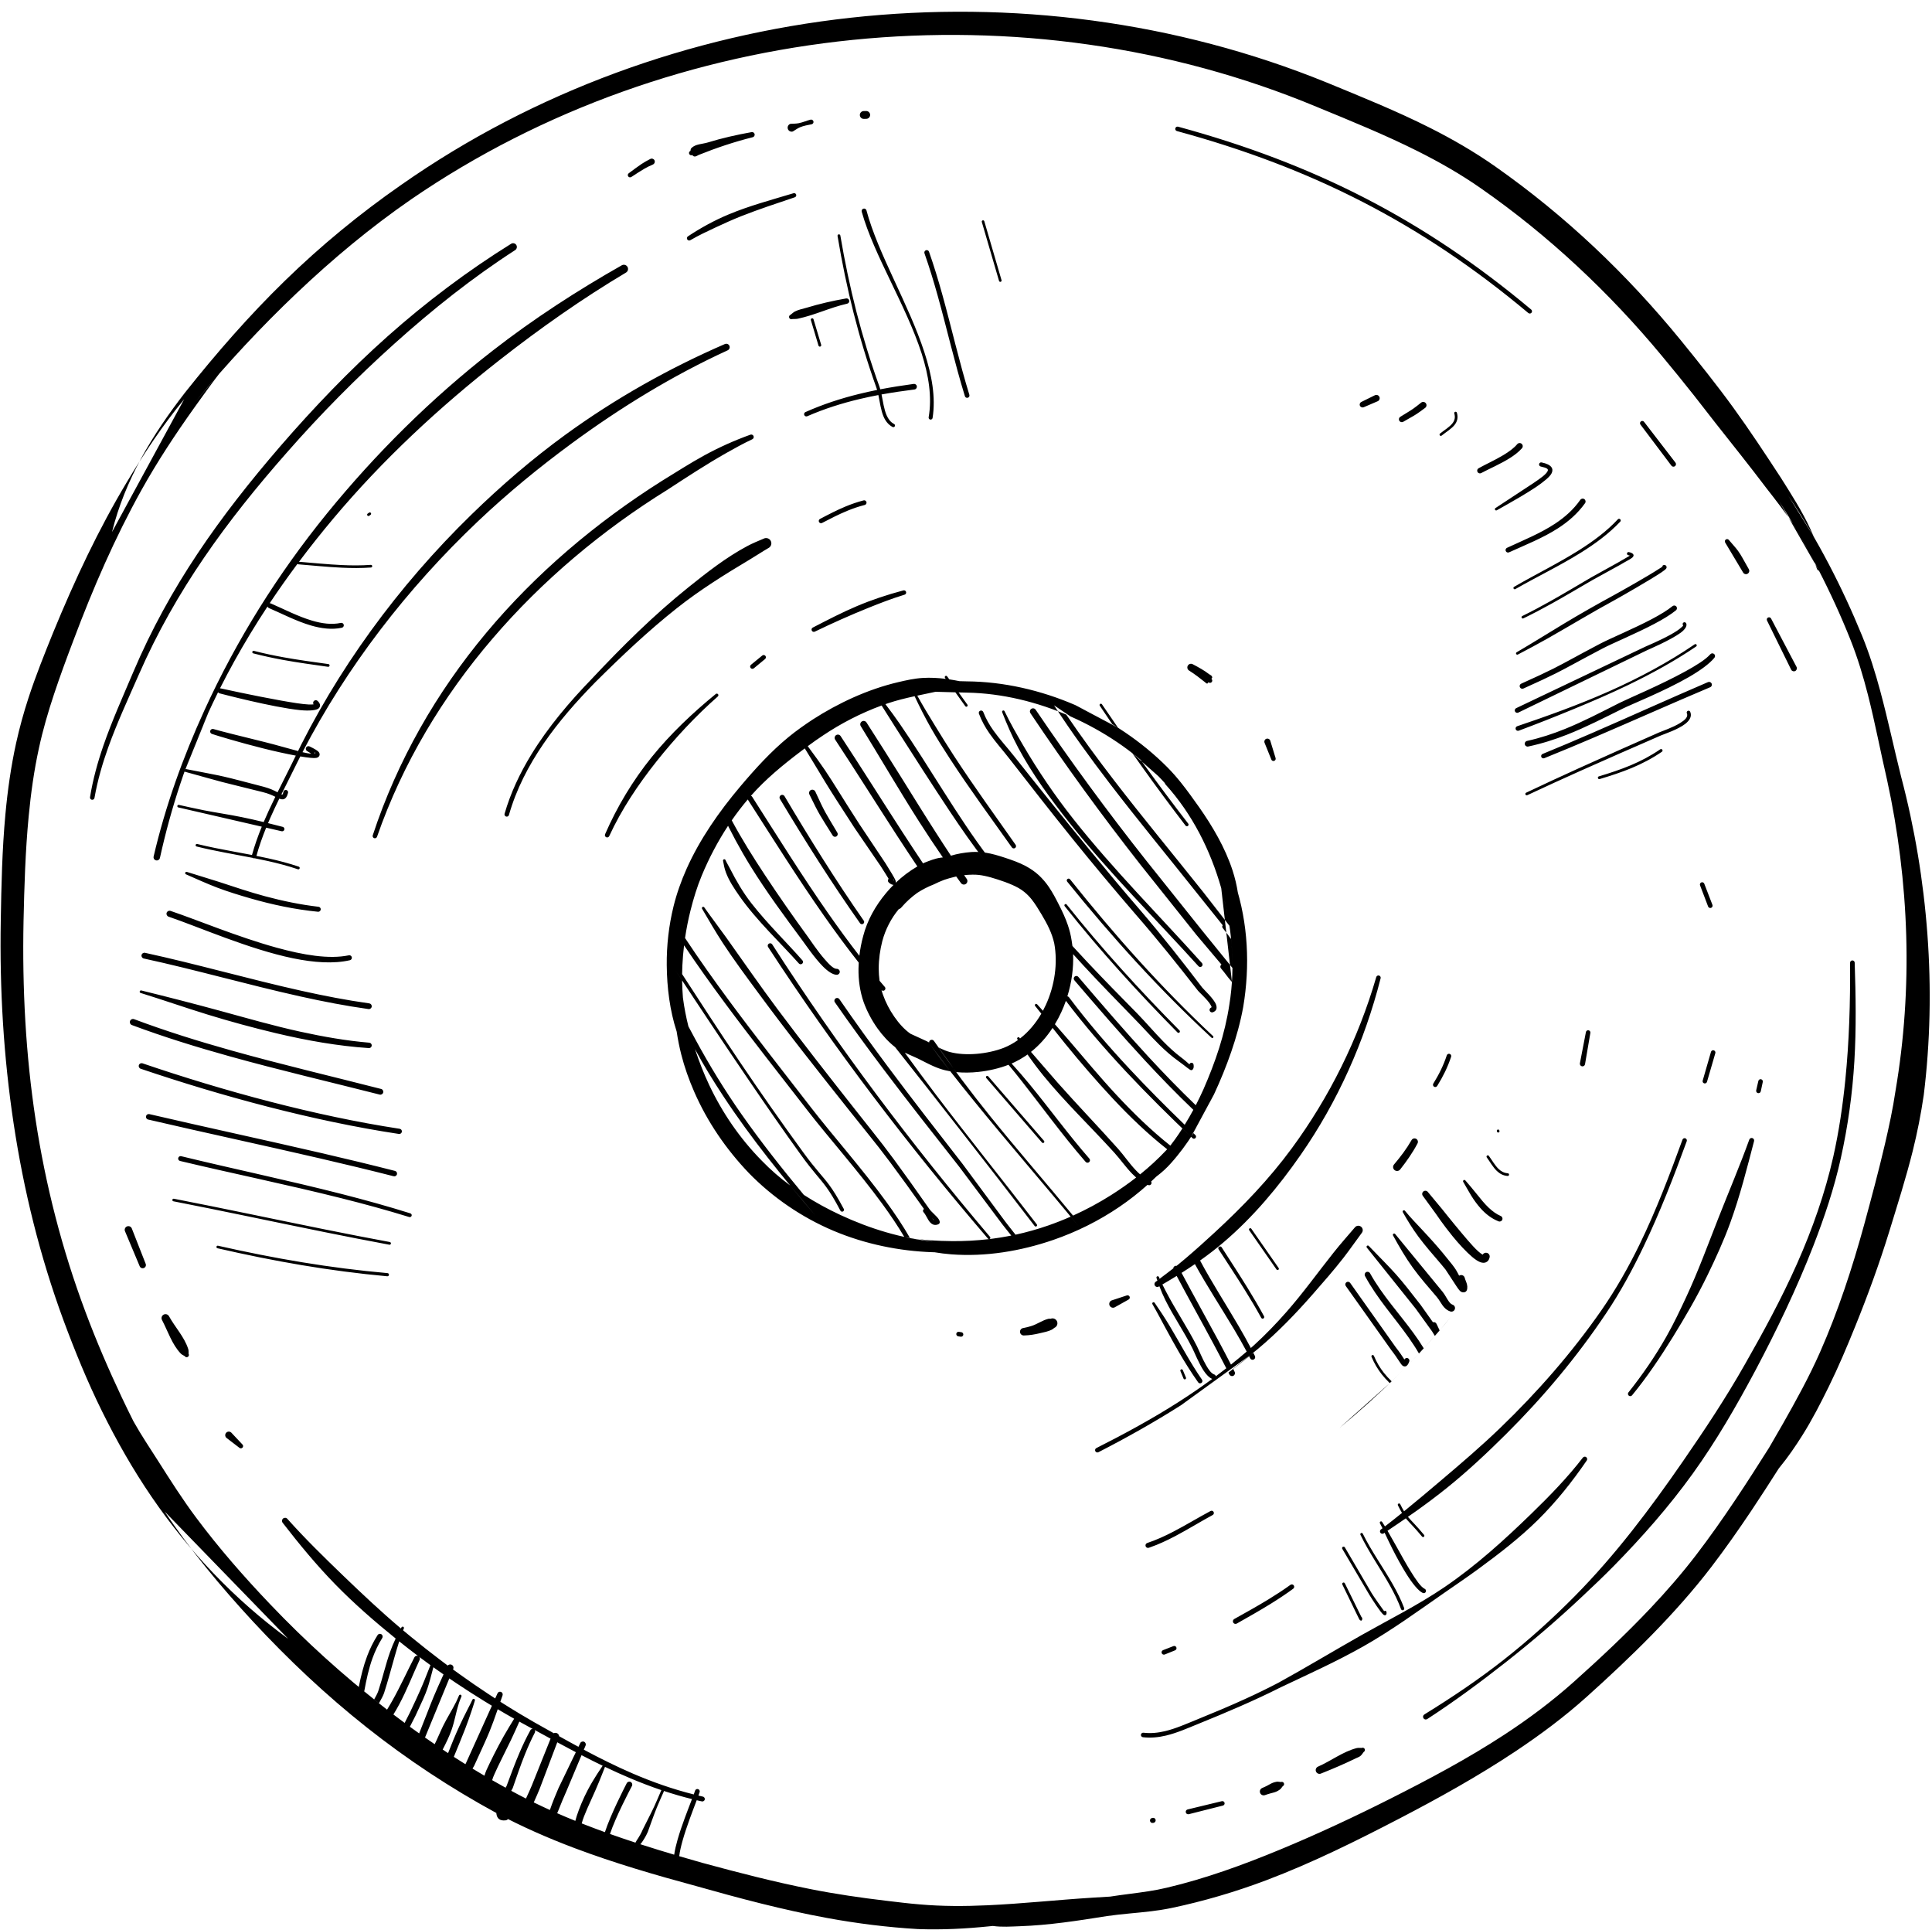 <?xml version="1.0" encoding="UTF-8"?>
<!DOCTYPE svg PUBLIC '-//W3C//DTD SVG 1.0//EN'
          'http://www.w3.org/TR/2001/REC-SVG-20010904/DTD/svg10.dtd'>
<svg clip-rule="evenodd" fill-rule="evenodd" height="477.0" preserveAspectRatio="xMidYMid meet" stroke-linejoin="round" stroke-miterlimit="2" version="1.0" viewBox="17.6 16.5 477.6 477.0" width="477.6" xmlns="http://www.w3.org/2000/svg" xmlns:xlink="http://www.w3.org/1999/xlink" zoomAndPan="magnify"
><g
  ><g
    ><path d="M7920.33 0H8432.33V512H7920.33z" fill="none" transform="translate(-7919.97 .42)"
      /><g id="change1_1"
      ><path d="M371.029,60.294L375.323,52.395C374.033,53.953 372.936,55.616 371.914,57.321C370.231,60.128 368.828,63.108 367.528,66.273C367.003,67.57 366.493,68.842 366.065,70.148C365.778,71.027 365.53,71.922 365.326,72.845C365.023,74.227 364.822,75.644 364.69,77.073C364.495,79.184 364.448,81.321 364.414,83.407C364.342,87.473 364.581,91.491 365.177,95.45C365.775,99.419 366.733,103.33 368.146,107.167C368.824,108.996 369.568,110.817 370.438,112.577C371.309,114.339 372.284,116.052 373.392,117.67C375.606,120.903 378.309,123.764 381.503,126.097L374.16,118.532C375.705,120.85 377.501,123.002 379.394,125.051C381.498,127.322 383.752,129.447 386.174,131.364C388.596,133.282 391.184,134.99 393.92,136.476L393.885,136.457C393.885,136.475 393.887,136.492 393.889,136.508C393.925,136.77 394.078,136.937 394.439,136.893C394.495,136.886 394.543,136.858 394.577,136.818L393.92,136.476C395.41,137.272 396.963,137.952 398.551,138.55C400.905,139.436 403.334,140.143 405.741,140.794C408.335,141.527 410.932,142.219 413.571,142.702C415.342,143.026 417.131,143.251 418.945,143.358C420.379,143.411 421.789,143.338 423.192,143.195C423.263,143.188 423.335,143.18 423.406,143.173C423.415,143.174 423.423,143.175 423.432,143.176C423.96,143.248 424.49,143.207 425.013,143.189C426.75,143.129 428.443,142.865 430.201,142.585C431.08,142.456 431.969,142.404 432.851,142.296C433.247,142.247 433.642,142.186 434.033,142.105C435.932,141.706 437.824,141.151 439.674,140.453C442.419,139.417 445.073,138.092 447.613,136.773C449.935,135.565 452.279,134.263 454.492,132.789C455.982,131.796 457.414,130.728 458.731,129.544C460.031,128.376 461.345,127.148 462.601,125.864C463.864,124.572 465.068,123.224 466.139,121.824C466.97,120.737 467.757,119.616 468.519,118.477C469.076,117.643 469.62,116.8 470.158,115.954C470.173,115.935 470.189,115.917 470.205,115.898C470.695,115.302 471.131,114.664 471.545,114.008C472.13,113.079 472.634,112.097 473.121,111.106C473.702,109.925 474.214,108.708 474.708,107.487C475.453,105.645 476.131,103.783 476.706,101.92C477.196,100.318 477.707,98.723 478.112,97.1C478.386,96.001 478.605,94.89 478.769,93.765C479.157,90.612 479.221,87.402 478.986,84.212C478.752,81.036 478.227,77.884 477.42,74.833C477,73.159 476.642,71.451 476.189,69.774C475.884,68.641 475.536,67.522 475.092,66.438C473.916,63.568 472.461,60.754 470.714,58.135L472.224,60.568C472.162,60.417 472.097,60.268 472.028,60.119C471.538,59.054 470.895,58.058 470.276,57.075C469.348,55.655 468.427,54.254 467.441,52.895C466.454,51.536 465.404,50.225 464.333,48.908C462.729,46.943 461.013,45.089 459.178,43.362C457.341,41.633 455.383,40.033 453.302,38.569C452.045,37.686 450.74,36.933 449.4,36.258C447.413,35.258 445.352,34.427 443.267,33.569C434.316,29.925 424.507,28.665 414.953,29.715C405.42,30.763 396.144,34.106 388.232,39.649C385.735,41.385 383.442,43.279 381.316,45.348C379.194,47.413 377.24,49.65 375.36,52.017C374.41,53.246 373.505,54.547 372.754,55.93C372.004,57.313 371.407,58.771 371.029,60.294ZM471.03,59.862C470.523,59.109 469.964,58.39 469.411,57.683C468.418,56.368 467.398,55.098 466.388,53.817C465.955,53.268 465.532,52.71 465.097,52.161C464.479,51.381 463.851,50.606 463.208,49.834C461.63,47.931 459.942,46.14 458.143,44.469C456.348,42.801 454.44,41.254 452.411,39.842C451.213,39.007 449.969,38.3 448.695,37.66C446.742,36.679 444.719,35.859 442.671,35.015C433.972,31.389 424.417,30.093 415.091,31.031C405.746,31.972 396.629,35.155 388.827,40.507C386.371,42.204 384.133,44.077 382.02,46.081C379.899,48.093 377.903,50.238 375.995,52.533L377.392,50.898C376.89,51.552 376.414,52.213 375.943,52.872C374.79,54.487 373.719,56.113 372.771,57.816C371.208,60.629 369.913,63.596 368.731,66.746C368.325,67.813 367.936,68.866 367.583,69.929C367.235,70.978 366.922,72.038 366.684,73.143C366.393,74.47 366.204,75.831 366.073,77.203C365.875,79.279 365.813,81.38 365.768,83.432C365.687,87.422 365.895,91.368 366.488,95.251C367.079,99.128 368.054,102.94 369.457,106.68C370.098,108.394 370.828,110.086 371.614,111.752C371.837,112.223 372.065,112.692 372.3,113.158C372.313,113.177 372.325,113.198 372.335,113.22C372.781,114.015 373.285,114.761 373.771,115.525C374.497,116.668 375.222,117.81 376.033,118.895C377.387,120.709 378.884,122.421 380.449,124.06C382.532,126.246 384.771,128.273 387.147,130.125L385.703,128.964C385.834,128.318 385.981,127.712 386.202,127.127C386.362,126.702 386.562,126.288 386.823,125.879C386.871,125.803 386.972,125.78 387.048,125.828C387.124,125.876 387.147,125.977 387.099,126.053C386.856,126.444 386.671,126.84 386.523,127.246C386.299,127.865 386.16,128.508 386.033,129.198C386.031,129.208 386.028,129.219 386.025,129.229L386.03,129.233C386.221,129.389 386.413,129.545 386.606,129.699L386.617,129.707C386.728,129.511 386.825,129.324 386.864,129.205C387.125,128.418 387.294,127.646 387.56,126.896C387.658,126.621 387.77,126.351 387.897,126.082C386.651,125.074 385.438,124.019 384.317,122.873C383.19,121.72 382.165,120.476 381.18,119.204C381.116,119.127 381.127,119.012 381.204,118.947C381.282,118.883 381.397,118.893 381.461,118.971C382.521,120.158 383.66,121.27 384.81,122.377C385.916,123.441 387.035,124.493 388.208,125.484C388.22,125.462 388.232,125.441 388.244,125.419C388.263,125.381 388.309,125.366 388.348,125.385C388.386,125.403 388.401,125.45 388.382,125.488C388.368,125.523 388.353,125.559 388.34,125.594L388.347,125.601C388.491,125.721 388.635,125.841 388.779,125.959C389.073,126.201 389.369,126.44 389.668,126.675C389.957,126.903 390.248,127.128 390.541,127.35C390.69,127.463 390.84,127.575 390.99,127.687L390.996,127.691C391.05,127.628 391.141,127.605 391.221,127.641C391.318,127.684 391.362,127.799 391.318,127.896L391.308,127.921L391.321,127.931C391.457,128.03 391.593,128.128 391.73,128.226C392.008,128.425 392.288,128.622 392.57,128.816C392.841,129.003 393.115,129.187 393.39,129.368C393.53,129.461 393.67,129.552 393.811,129.643L393.816,129.647L393.951,129.349C393.984,129.265 394.078,129.224 394.161,129.257C394.244,129.289 394.285,129.383 394.253,129.467C394.206,129.6 394.163,129.725 394.122,129.843L394.124,129.844C394.318,129.968 394.512,130.09 394.708,130.21C394.897,130.327 395.088,130.443 395.28,130.558L395.282,130.559C395.285,130.561 395.289,130.563 395.293,130.565C395.302,130.569 395.31,130.575 395.318,130.581C395.593,130.745 395.868,130.907 396.145,131.065C396.534,131.283 396.919,131.5 397.301,131.714C397.355,131.687 397.419,131.683 397.48,131.706C397.56,131.738 397.612,131.811 397.62,131.892L397.639,131.902C397.858,132.024 398.078,132.146 398.298,132.267C398.449,132.349 398.6,132.432 398.752,132.513L398.767,132.522L398.871,132.308C398.91,132.22 399.014,132.181 399.101,132.22C399.189,132.26 399.228,132.363 399.189,132.451L399.087,132.693C400.048,133.205 401.012,133.686 402.004,134.113C403.158,134.609 404.351,135.033 405.624,135.353C405.657,135.266 405.684,135.19 405.704,135.127C405.728,135.053 405.808,135.012 405.883,135.037C405.957,135.061 405.998,135.14 405.974,135.215C405.955,135.273 405.931,135.342 405.902,135.421L405.908,135.422C405.972,135.437 406.035,135.452 406.098,135.467L406.171,135.483C406.174,135.484 406.178,135.485 406.181,135.486C406.201,135.492 406.22,135.503 406.235,135.518C406.249,135.531 406.261,135.547 406.268,135.564C406.275,135.58 406.28,135.596 406.281,135.613C406.282,135.628 406.281,135.643 406.278,135.657C406.274,135.67 406.27,135.683 406.263,135.695C406.256,135.708 406.246,135.721 406.234,135.731C406.221,135.743 406.206,135.753 406.19,135.759C406.173,135.766 406.155,135.769 406.137,135.77C406.13,135.77 406.122,135.769 406.115,135.768C406.108,135.767 406.102,135.766 406.096,135.764C406.09,135.763 406.084,135.762 406.078,135.76C406.058,135.756 406.037,135.751 406.017,135.747C405.947,135.731 405.877,135.715 405.807,135.699L405.8,135.697C405.564,136.323 405.189,137.279 404.952,138.127C404.862,138.451 404.792,138.758 404.76,139.024C405.214,139.157 405.669,139.288 406.123,139.417C408.255,139.998 410.39,140.548 412.547,140.978C414.048,141.277 415.562,141.496 417.087,141.677C417.735,141.754 418.383,141.835 419.037,141.889C420.403,142.01 421.752,142.005 423.099,141.943C425.167,141.848 427.223,141.624 429.308,141.493C429.668,141.471 430.028,141.449 430.388,141.427C431.151,141.306 431.922,141.227 432.685,141.107C433.046,141.051 433.406,140.983 433.762,140.897C436.045,140.36 438.294,139.542 440.505,138.626C442.734,137.702 444.924,136.677 447.022,135.619C449.32,134.462 451.649,133.226 453.836,131.795C455.285,130.847 456.67,129.811 457.948,128.669C459.487,127.294 461.047,125.836 462.502,124.297C463.469,123.274 464.389,122.216 465.225,121.125C466.042,120.058 466.816,118.957 467.564,117.839C468.25,116.815 468.914,115.776 469.572,114.735C469.845,114.264 470.12,113.794 470.39,113.318C471.175,111.933 471.95,110.531 472.598,109.065C473.684,106.605 474.522,104.035 475.221,101.491C475.654,99.898 476.082,98.305 476.457,96.7C476.702,95.648 476.931,94.592 477.089,93.518C477.606,90.482 477.816,87.377 477.726,84.277C477.635,81.16 477.248,78.053 476.587,75.034C476.198,73.358 475.876,71.647 475.448,69.968C475.166,68.862 474.836,67.77 474.415,66.711C473.285,63.87 471.842,61.104 470.183,58.48L472.54,62.597C472.48,62.579 472.43,62.531 472.412,62.466C472.358,62.313 472.299,62.162 472.236,62.014L472.228,62C472.041,61.647 471.85,61.296 471.655,60.947C471.453,60.588 471.247,60.231 471.038,59.876L471.03,59.862ZM403.847,135.146C403.848,135.159 403.846,135.172 403.84,135.185C403.703,135.5 403.558,135.811 403.429,136.13C403.235,136.609 403.068,137.096 402.891,137.581C402.766,137.87 402.628,138.071 402.53,138.214C402.506,138.248 402.471,138.286 402.449,138.314L402.451,138.315C402.809,138.43 403.167,138.543 403.526,138.653C403.83,138.746 404.134,138.838 404.438,138.929L404.461,138.935C404.499,138.667 404.57,138.363 404.661,138.045C404.901,137.203 405.278,136.257 405.519,135.63L405.512,135.628C405.239,135.56 404.966,135.487 404.695,135.409C404.412,135.327 404.129,135.239 403.849,135.147L403.847,135.146ZM400.346,133.714C400.298,133.828 400.074,134.429 399.777,135.107C399.467,135.816 399.077,136.606 398.962,137.076C399.007,137.094 399.051,137.111 399.096,137.128C399.509,137.29 399.924,137.445 400.341,137.596C400.679,136.556 401.483,134.989 401.638,134.687C401.682,134.601 401.788,134.568 401.874,134.612C401.96,134.657 401.993,134.763 401.949,134.849C401.794,135.143 400.988,136.675 400.647,137.69C400.646,137.694 400.644,137.699 400.643,137.704L400.655,137.708C400.891,137.792 401.128,137.874 401.366,137.955C401.626,138.044 401.887,138.131 402.148,138.216L402.157,138.219C402.159,138.215 402.161,138.211 402.163,138.207C402.225,138.068 402.422,137.846 402.586,137.451C402.814,136.986 403.057,136.532 403.276,136.063C403.421,135.752 403.55,135.434 403.687,135.118C403.69,135.11 403.695,135.103 403.7,135.097C403.08,134.887 402.475,134.655 401.88,134.405C401.362,134.187 400.852,133.956 400.346,133.714ZM432.913,136.746L432.873,136.755C432.792,136.772 432.74,136.851 432.757,136.932C432.774,137.013 432.853,137.065 432.934,137.048L432.974,137.04C433.055,137.023 433.107,136.943 433.09,136.862C433.073,136.781 432.994,136.729 432.913,136.746ZM398.951,133.018L398.042,135.18C397.923,135.441 397.725,135.917 397.559,136.337C397.542,136.38 397.523,136.425 397.503,136.47C397.86,136.627 398.22,136.778 398.582,136.924C398.603,136.836 398.63,136.74 398.664,136.637C398.81,136.19 399.049,135.601 399.328,135.075C399.704,134.366 400.126,133.771 400.206,133.647L400.201,133.644C400.013,133.553 399.825,133.461 399.637,133.367C399.411,133.254 399.185,133.139 398.96,133.023L398.951,133.018ZM437.027,135.754L434.99,136.246C434.912,136.266 434.865,136.346 434.885,136.423C434.905,136.501 434.985,136.548 435.062,136.528L437.09,136.016C437.163,135.998 437.207,135.925 437.19,135.853C437.172,135.781 437.099,135.736 437.027,135.754ZM397.508,132.253L396.463,135.013C396.386,135.215 396.245,135.521 396.11,135.827L396.118,135.831C396.295,135.917 396.473,136.002 396.651,136.085C396.786,136.148 396.921,136.211 397.057,136.272L397.069,136.277C397.226,135.813 397.456,135.267 397.583,134.973L398.612,132.842C398.245,132.649 397.877,132.453 397.508,132.253ZM396.167,131.522C396.197,131.567 396.202,131.626 396.174,131.677C395.952,132.106 395.761,132.534 395.587,132.965C395.323,133.621 395.098,134.285 394.859,134.975C394.858,134.977 394.823,135.038 394.771,135.137L394.775,135.139C394.916,135.216 395.059,135.292 395.202,135.368C395.348,135.444 395.494,135.52 395.641,135.594L395.646,135.597C395.779,135.305 395.915,135.021 395.991,134.828L397.11,132.037C396.797,131.867 396.483,131.695 396.167,131.522ZM440.543,134.615C440.429,134.608 440.364,134.584 440.283,134.599C439.935,134.664 439.914,134.768 439.433,134.968C439.316,135.014 439.258,135.145 439.304,135.262C439.349,135.379 439.481,135.438 439.598,135.392C440.096,135.214 440.187,135.271 440.48,135.061C440.546,135.014 440.575,134.95 440.649,134.863C440.717,134.834 440.749,134.755 440.72,134.686C440.691,134.618 440.612,134.586 440.543,134.615ZM395.252,131.023C395.11,131.343 394.938,131.735 394.744,132.139C394.399,132.86 394,133.62 393.777,134.135C393.718,134.26 393.671,134.385 393.636,134.505C393.901,134.657 394.167,134.806 394.435,134.953C394.472,134.886 394.495,134.846 394.495,134.845C394.753,134.155 394.996,133.491 395.278,132.836C395.466,132.4 395.671,131.968 395.909,131.535C395.936,131.484 395.99,131.455 396.045,131.456L395.956,131.407L395.873,131.363C395.824,131.336 395.774,131.309 395.725,131.282C395.571,131.199 395.417,131.115 395.264,131.03L395.252,131.023ZM393.967,130.287C393.768,130.859 393.634,131.232 393.487,131.592C393.275,132.115 393.037,132.609 392.565,133.651C392.547,133.69 392.513,133.747 392.469,133.815L392.483,133.824C392.599,133.894 392.715,133.964 392.831,134.034C392.942,134.1 393.053,134.166 393.165,134.232L393.177,134.239C393.209,134.134 393.246,134.027 393.291,133.919C393.528,133.401 393.913,132.62 394.31,131.913C394.532,131.519 394.761,131.152 394.944,130.851L394.936,130.847C394.772,130.754 394.609,130.661 394.446,130.567C394.289,130.476 394.132,130.385 393.976,130.292L393.967,130.287ZM445.342,132.588C445.229,132.593 445.142,132.572 445.033,132.601C444.215,132.816 443.524,133.36 442.748,133.699C442.634,133.747 442.58,133.878 442.628,133.992C442.676,134.106 442.807,134.16 442.921,134.112C443.63,133.831 444.328,133.532 445.012,133.198C445.097,133.157 445.191,133.128 445.265,133.069C445.353,132.998 445.391,132.917 445.463,132.829C445.529,132.796 445.556,132.715 445.523,132.648C445.49,132.582 445.409,132.555 445.342,132.588ZM391.088,128.455L389.643,131.969L389.651,131.975C389.838,132.106 390.027,132.236 390.216,132.364L390.218,132.366C390.396,132.01 390.543,131.639 390.718,131.281C390.959,130.788 391.256,130.334 391.499,129.841C391.559,129.719 391.61,129.592 391.666,129.468C391.683,129.429 391.728,129.411 391.767,129.428C391.806,129.444 391.825,129.489 391.808,129.529C391.759,129.655 391.705,129.779 391.663,129.908C391.492,130.433 391.41,130.973 391.23,131.494C391.087,131.906 390.892,132.297 390.693,132.685L390.698,132.688C390.801,132.757 390.904,132.824 391.007,132.892L391.014,132.896C391.205,132.399 391.439,131.832 391.676,131.316C392.018,130.57 392.367,129.939 392.462,129.72C392.476,129.68 392.521,129.66 392.561,129.674C392.6,129.689 392.621,129.733 392.607,129.773C392.54,130.003 392.323,130.694 392.027,131.464C391.814,132.018 391.562,132.612 391.356,133.118L391.362,133.122C391.476,133.195 391.59,133.268 391.704,133.34C391.813,133.409 391.923,133.478 392.032,133.547L392.046,133.555C392.068,133.511 392.087,133.472 392.102,133.439L393.62,130.08L393.62,130.08C393.475,129.993 393.33,129.905 393.186,129.816C392.902,129.642 392.62,129.465 392.34,129.285C392.06,129.105 391.781,128.922 391.504,128.737C391.369,128.646 391.233,128.554 391.098,128.462L391.088,128.455ZM432.335,131.951C432.811,132.006 433.268,131.957 433.714,131.851C434.365,131.695 434.993,131.415 435.625,131.158C436.456,130.822 437.28,130.479 438.097,130.121C438.916,129.762 439.728,129.389 440.529,128.983C442.138,128.22 443.819,127.467 445.442,126.55C447.103,125.611 448.668,124.472 450.249,123.371C450.926,122.9 451.61,122.441 452.272,121.955C453.514,121.044 454.732,120.108 455.813,119.043C456.911,117.96 457.866,116.757 458.727,115.499C458.774,115.435 458.759,115.345 458.695,115.298C458.631,115.251 458.541,115.266 458.494,115.33C457.579,116.521 456.526,117.599 455.436,118.659C453.828,120.222 452.137,121.759 450.245,123.043C448.675,124.109 446.965,124.957 445.327,125.884C443.643,126.838 442.008,127.824 440.391,128.713C439.758,129.043 439.119,129.355 438.473,129.65C437.503,130.095 436.518,130.505 435.524,130.91C434.905,131.161 434.29,131.437 433.652,131.59C433.235,131.689 432.809,131.735 432.365,131.683C432.292,131.675 432.225,131.728 432.216,131.802C432.208,131.876 432.261,131.942 432.335,131.951ZM390.14,127.791C389.987,128.364 389.905,128.7 389.791,129.034C389.652,129.444 389.464,129.844 389.079,130.669L388.743,131.328L388.748,131.332C388.928,131.463 389.109,131.593 389.291,131.722L389.294,131.724C389.716,130.676 389.89,130.187 390.159,129.539C390.307,129.184 390.485,128.784 390.744,128.218C390.542,128.078 390.34,127.935 390.14,127.791ZM389.306,127.18C389.342,127.23 389.349,127.297 389.321,127.356C388.937,128.182 388.572,129.134 388.105,130.007C387.997,130.21 387.883,130.408 387.763,130.6L387.774,130.608C387.989,130.771 388.205,130.932 388.422,131.093L388.432,131.1L388.734,130.505C389.02,129.913 389.186,129.539 389.325,129.23C389.536,128.759 389.665,128.429 389.966,127.666C389.745,127.506 389.525,127.344 389.306,127.18ZM474.388,85.904C474.402,88.287 474.335,90.578 474.104,92.873C473.951,94.387 473.732,95.905 473.385,97.451C472.9,99.591 472.152,101.729 471.233,103.797C470.313,105.869 469.223,107.869 468.139,109.77C466.997,111.788 465.735,113.681 464.458,115.531C462.492,118.378 460.443,121.102 458.042,123.537C456.71,124.887 455.295,126.165 453.781,127.355C452.301,128.518 450.718,129.582 449.068,130.599C448.993,130.647 448.97,130.747 449.018,130.822C449.066,130.898 449.165,130.92 449.241,130.872C450.874,129.812 452.411,128.672 453.898,127.504C455.495,126.249 457.019,124.941 458.475,123.569C459.105,122.976 459.734,122.384 460.339,121.766C462.017,120.055 463.609,118.253 465.028,116.284C466.414,114.36 467.62,112.278 468.771,110.117C470.008,107.78 471.211,105.285 472.202,102.737C472.867,101.026 473.445,99.293 473.831,97.55C474.268,95.588 474.528,93.672 474.643,91.746C474.758,89.823 474.727,87.892 474.662,85.899C474.66,85.824 474.598,85.764 474.523,85.765C474.447,85.766 474.387,85.829 474.388,85.904ZM388.109,126.252C388.01,126.553 387.924,126.853 387.838,127.153C387.635,127.866 387.447,128.581 387.21,129.318C387.163,129.461 387.039,129.697 386.903,129.934L386.911,129.94C387.068,130.064 387.225,130.187 387.383,130.309L387.386,130.311C387.493,130.139 387.596,129.962 387.697,129.783C388.179,128.927 388.596,128.007 389.01,127.204C389.049,127.124 389.14,127.088 389.222,127.116C388.847,126.834 388.476,126.546 388.109,126.252ZM434.148,126.534L433.532,126.774C433.46,126.802 433.425,126.882 433.453,126.954C433.481,127.025 433.562,127.06 433.633,127.032L434.249,126.784C434.318,126.756 434.351,126.678 434.324,126.609C434.296,126.54 434.217,126.506 434.148,126.534ZM441.106,122.892C440.679,123.2 440.245,123.483 439.804,123.752C439.138,124.16 438.457,124.537 437.764,124.924C437.69,124.966 437.663,125.06 437.705,125.135C437.747,125.209 437.842,125.236 437.916,125.194C438.61,124.801 439.292,124.417 439.958,124.003C440.403,123.727 440.842,123.437 441.273,123.121C441.336,123.075 441.35,122.986 441.304,122.923C441.258,122.86 441.169,122.845 441.106,122.892ZM445.329,124.803L445.176,124.496L444.342,122.799C444.322,122.758 444.273,122.741 444.232,122.761C444.191,122.781 444.174,122.83 444.194,122.871L445.02,124.572C445.082,124.699 445.164,124.87 445.203,124.943C445.245,125.021 445.317,125.022 445.325,125.019C445.332,125.018 445.409,124.964 445.366,124.847C445.359,124.827 445.346,124.812 445.329,124.803ZM446.68,124.458C446.523,124.24 446.083,123.627 445.935,123.383L444.343,120.663C444.318,120.621 444.264,120.607 444.222,120.631C444.18,120.656 444.166,120.71 444.191,120.752L445.793,123.47C445.983,123.78 446.468,124.536 446.639,124.665C446.683,124.699 446.723,124.703 446.748,124.698C446.785,124.69 446.847,124.635 446.817,124.497C446.807,124.454 446.764,124.426 446.721,124.435C446.705,124.439 446.691,124.447 446.68,124.458ZM445.27,119.915C445.779,120.971 446.478,121.951 447.049,122.98C447.293,123.421 447.514,123.87 447.686,124.339C447.705,124.39 447.761,124.416 447.812,124.397C447.863,124.378 447.889,124.322 447.87,124.271C447.691,123.794 447.462,123.337 447.209,122.89C446.631,121.868 445.925,120.897 445.409,119.848C445.39,119.81 445.344,119.794 445.306,119.812C445.268,119.831 445.252,119.877 445.27,119.915ZM447.863,118.518C447.795,118.405 447.722,118.269 447.636,118.095C447.618,118.057 447.571,118.041 447.533,118.06C447.495,118.079 447.48,118.125 447.498,118.163C447.591,118.351 447.669,118.495 447.742,118.616L447.735,118.621C447.556,118.766 447.376,118.909 447.195,119.052C447.043,119.171 446.89,119.29 446.737,119.409L446.728,119.416C446.66,119.302 446.603,119.212 446.562,119.153C446.54,119.117 446.492,119.106 446.456,119.129C446.42,119.152 446.41,119.199 446.432,119.235C446.47,119.3 446.521,119.4 446.582,119.527L446.52,119.574L446.486,119.6C446.483,119.602 446.48,119.605 446.477,119.608C446.467,119.617 446.459,119.627 446.452,119.639C446.444,119.651 446.439,119.665 446.435,119.68C446.432,119.696 446.431,119.713 446.433,119.729C446.434,119.743 446.438,119.757 446.444,119.77C446.449,119.782 446.457,119.794 446.465,119.804C446.474,119.815 446.485,119.824 446.497,119.832C446.521,119.847 446.549,119.855 446.578,119.854C446.6,119.854 446.622,119.848 446.641,119.838C446.645,119.836 446.648,119.834 446.651,119.832L446.708,119.793C446.836,120.063 446.992,120.395 447.168,120.746C447.418,121.243 447.71,121.774 447.993,122.228C448.356,122.81 448.721,123.259 448.978,123.374C449.046,123.405 449.126,123.375 449.157,123.307C449.188,123.24 449.158,123.16 449.091,123.128C448.862,123.021 448.57,122.593 448.247,122.07C447.969,121.621 447.681,121.096 447.414,120.616C447.218,120.266 447.034,119.939 446.882,119.677C447.246,119.433 447.608,119.187 447.968,118.938C447.978,118.95 447.988,118.962 447.999,118.974C448.2,119.214 448.448,119.437 448.935,120.022C448.962,120.055 449.012,120.059 449.045,120.032C449.078,120.004 449.082,119.955 449.055,119.922C448.567,119.337 448.319,119.114 448.117,118.875C448.11,118.866 448.103,118.858 448.096,118.849L446.657,119.828C447.955,118.962 449.24,118.073 450.456,117.091C451.672,116.109 452.814,115.038 453.922,113.937C456.137,111.736 458.149,109.336 459.89,106.73C460.725,105.487 461.448,104.154 462.105,102.782C463.086,100.736 463.914,98.6 464.674,96.514C464.699,96.444 464.663,96.367 464.593,96.341C464.523,96.316 464.446,96.352 464.421,96.422C463.664,98.499 462.854,100.634 461.863,102.665C461.203,104.019 460.46,105.324 459.616,106.543C457.843,109.094 455.798,111.428 453.568,113.575C452.453,114.648 451.276,115.654 450.095,116.655C449.355,117.282 448.615,117.908 447.863,118.518ZM436.356,118.501C435.611,118.899 434.881,119.347 434.127,119.737C433.629,119.995 433.12,120.227 432.589,120.404C432.511,120.43 432.468,120.515 432.495,120.593C432.521,120.672 432.606,120.714 432.684,120.688C433.229,120.502 433.75,120.26 434.26,119.992C435.013,119.595 435.741,119.142 436.484,118.738C436.549,118.703 436.574,118.621 436.538,118.555C436.503,118.49 436.421,118.466 436.356,118.501ZM450.662,106.947L449.977,107.766C449.974,107.757 449.971,107.748 449.967,107.739C449.919,107.617 449.847,107.5 449.796,107.378C449.761,107.293 449.667,107.25 449.582,107.278L448.849,106.246C448.231,105.449 447.816,104.916 447.381,104.428C446.927,103.918 446.455,103.458 445.767,102.742C445.739,102.71 445.691,102.707 445.659,102.735C445.627,102.763 445.624,102.811 445.652,102.843L448.557,106.471L449.529,107.819C449.573,107.88 449.655,108.033 449.696,108.09C449.479,108.339 449.258,108.585 449.035,108.828C448.273,107.577 447.277,106.529 446.436,105.314C446.225,105.011 446.025,104.696 445.841,104.366C445.796,104.283 445.692,104.253 445.609,104.298C445.527,104.344 445.497,104.447 445.542,104.53C445.728,104.873 445.931,105.199 446.144,105.514C446.989,106.763 448,107.838 448.75,109.136L448.742,109.145C448.658,109.234 448.574,109.324 448.489,109.413C448.316,109.595 448.141,109.776 447.965,109.956C447.78,110.144 447.594,110.331 447.406,110.516C447.315,110.606 447.223,110.696 447.131,110.785L447.125,110.79C446.953,110.623 446.798,110.456 446.657,110.277C446.428,109.985 446.237,109.665 446.07,109.274C446.054,109.235 446.008,109.216 445.969,109.233C445.93,109.25 445.912,109.295 445.929,109.334C446.101,109.739 446.299,110.07 446.536,110.372C446.68,110.555 446.839,110.727 447.015,110.897L444.024,113.563C446.394,111.603 448.67,109.395 450.662,106.947ZM433.098,104.87L434.339,103.924C434.303,103.917 434.264,103.921 434.228,103.94C434.171,103.97 434.138,104.027 434.136,104.087C433.874,104.296 433.607,104.501 433.334,104.7C433.318,104.664 433.303,104.628 433.288,104.592C433.273,104.553 433.229,104.532 433.189,104.547C433.149,104.561 433.128,104.606 433.143,104.646C433.16,104.698 433.177,104.75 433.194,104.801C433.162,104.824 433.13,104.847 433.098,104.87C433.02,104.92 432.997,105.024 433.047,105.103C433.097,105.181 433.202,105.204 433.28,105.154C433.291,105.148 433.302,105.142 433.313,105.136C433.419,105.42 433.538,105.696 433.671,105.964C434.156,106.94 434.78,107.829 435.275,108.823C435.421,109.113 435.665,109.736 435.953,110.167C436.109,110.402 436.283,110.579 436.457,110.648C435.808,111.124 435.146,111.578 434.469,112.01C432.895,113.017 431.247,113.911 429.565,114.76C429.497,114.794 429.47,114.877 429.504,114.945C429.539,115.012 429.622,115.039 429.689,115.005C431.373,114.141 433.013,113.218 434.598,112.213C436.186,111.206 437.719,110.117 439.16,108.875L437.422,110.272C437.44,110.309 437.459,110.347 437.478,110.384C437.521,110.47 437.626,110.505 437.712,110.462C437.799,110.419 437.834,110.313 437.79,110.227C437.762,110.17 437.733,110.114 437.705,110.057C438.025,109.812 438.341,109.561 438.653,109.303C438.673,109.343 438.694,109.384 438.715,109.424C438.753,109.502 438.848,109.533 438.925,109.494C439.002,109.456 439.034,109.361 438.995,109.284C438.964,109.221 438.932,109.158 438.901,109.096L434.598,112.213C436.186,111.206 437.719,110.117 439.16,108.875C440.364,107.87 441.436,106.752 442.457,105.587C443.068,104.889 443.681,104.191 444.253,103.457C444.631,102.971 444.98,102.462 445.349,101.967C445.44,101.854 445.422,101.688 445.308,101.598C445.195,101.507 445.029,101.525 444.939,101.639C444.517,102.133 444.086,102.618 443.683,103.125C442.743,104.306 441.868,105.531 440.874,106.661C440.27,107.349 439.634,108.01 438.95,108.634C438.885,108.693 438.819,108.751 438.752,108.809C438.524,108.373 438.282,107.943 438.033,107.516C437.272,106.213 436.445,104.937 435.733,103.608C436.209,103.271 436.671,102.916 437.114,102.539C438.892,101.026 440.396,99.226 441.721,97.319C443.915,94.164 445.511,90.594 446.47,86.829C446.489,86.757 446.447,86.683 446.375,86.663C446.304,86.644 446.229,86.686 446.21,86.758C445.141,90.436 443.43,93.885 441.187,96.937C439.844,98.765 438.269,100.405 436.592,101.949C435.48,102.974 434.347,103.982 433.098,104.87ZM378.777,114.536L378.122,113.839C378.037,113.758 377.902,113.761 377.821,113.846C377.74,113.931 377.743,114.066 377.828,114.147L378.607,114.745C378.665,114.792 378.75,114.783 378.796,114.725C378.843,114.668 378.834,114.583 378.777,114.536ZM461.422,111.623C462.308,110.546 463.094,109.375 463.843,108.165C464.58,106.974 465.291,105.752 465.91,104.477C466.402,103.462 466.874,102.432 467.258,101.375C467.845,99.763 468.258,98.113 468.676,96.514C468.7,96.436 468.656,96.352 468.578,96.328C468.499,96.303 468.415,96.347 468.391,96.426C467.833,97.969 467.172,99.519 466.548,101.105C465.939,102.655 465.362,104.232 464.659,105.744C464.282,106.557 463.899,107.363 463.461,108.135C462.795,109.309 462.032,110.413 461.208,111.45C461.16,111.509 461.17,111.596 461.229,111.643C461.288,111.691 461.374,111.682 461.422,111.623ZM432.902,106.205C433.17,106.666 433.418,107.142 433.675,107.617C433.931,108.089 434.191,108.561 434.46,109.027C434.823,109.655 435.208,110.267 435.62,110.852C435.664,110.915 435.75,110.93 435.813,110.887C435.876,110.843 435.892,110.756 435.848,110.693C435.143,109.677 434.559,108.554 433.915,107.479C433.636,107.013 433.336,106.564 433.032,106.122C433.009,106.087 432.962,106.076 432.926,106.099C432.89,106.121 432.879,106.169 432.902,106.205ZM434.564,110.181L434.751,110.629C434.768,110.668 434.813,110.686 434.852,110.67C434.891,110.654 434.91,110.608 434.894,110.569L434.707,110.122C434.69,110.082 434.645,110.064 434.606,110.08C434.567,110.097 434.548,110.142 434.564,110.181ZM434.34,104.525C434.188,104.619 434.034,104.712 433.88,104.804C433.755,104.879 433.629,104.953 433.502,105.026L433.492,105.032C433.558,105.165 433.626,105.297 433.694,105.428C434.268,106.54 434.964,107.559 435.541,108.69C435.664,108.936 435.858,109.429 436.09,109.832C436.24,110.094 436.399,110.323 436.575,110.382C436.625,110.399 436.66,110.441 436.671,110.489C436.879,110.334 437.086,110.176 437.292,110.015C437.035,109.512 436.772,109.011 436.504,108.512C435.79,107.179 435.049,105.858 434.342,104.524L434.34,104.525ZM447.885,109.494C447.789,109.343 447.597,109.052 447.355,108.745L444.659,104.939C444.608,104.867 444.509,104.849 444.437,104.9C444.365,104.95 444.347,105.05 444.398,105.122L447.108,108.939C447.494,109.428 447.67,109.791 447.782,109.864C447.902,109.942 448.066,109.937 448.175,109.608C448.202,109.526 448.158,109.438 448.076,109.411C448,109.386 447.918,109.423 447.885,109.494ZM435.426,103.821C435.166,103.999 434.901,104.173 434.633,104.342C435.345,105.682 436.091,107.009 436.811,108.348C437.068,108.828 437.323,109.31 437.571,109.795L437.576,109.791C437.733,109.665 437.89,109.538 438.045,109.409C438.198,109.283 438.35,109.155 438.501,109.026L438.505,109.022C438.265,108.571 438.01,108.126 437.747,107.684C436.98,106.396 436.148,105.134 435.426,103.821ZM375.584,109.154C375.576,109.05 375.595,108.973 375.563,108.873C375.334,108.154 374.784,107.583 374.419,106.921C374.357,106.806 374.214,106.763 374.099,106.825C373.984,106.887 373.941,107.03 374.003,107.145C374.357,107.82 374.592,108.585 375.116,109.138C375.188,109.214 375.264,109.234 375.352,109.291C375.39,109.356 375.472,109.377 375.536,109.339C375.6,109.301 375.622,109.218 375.584,109.154ZM421.54,107.87L421.391,107.848C421.317,107.836 421.248,107.887 421.237,107.96C421.226,108.034 421.277,108.103 421.35,108.114L421.5,108.137C421.573,108.148 421.642,108.097 421.653,108.024C421.664,107.95 421.614,107.881 421.54,107.87ZM426.847,107.07C426.8,107.071 426.76,107.062 426.714,107.073C426.359,107.16 426.06,107.387 425.715,107.497C425.555,107.547 425.395,107.592 425.227,107.621C425.105,107.632 425.015,107.741 425.026,107.863C425.038,107.985 425.146,108.075 425.269,108.063C425.591,108.056 425.9,108.004 426.208,107.93C426.448,107.871 426.697,107.832 426.919,107.718C426.976,107.689 427.018,107.647 427.07,107.609C427.218,107.548 427.289,107.377 427.228,107.228C427.166,107.079 426.996,107.008 426.847,107.07ZM436.833,102.937C437.366,103.758 437.893,104.552 438.396,105.361C438.733,105.901 439.059,106.448 439.37,107.014C439.395,107.061 439.453,107.078 439.5,107.053C439.546,107.027 439.563,106.969 439.538,106.922C439.228,106.351 438.903,105.799 438.568,105.255C438.068,104.442 437.545,103.644 437.016,102.819C436.983,102.769 436.916,102.755 436.866,102.787C436.815,102.82 436.801,102.887 436.833,102.937ZM447.211,102.121C447.58,102.793 447.951,103.434 448.387,104.037C448.821,104.637 449.315,105.192 449.806,105.77C449.97,105.956 450.085,106.216 450.253,106.396C450.354,106.505 450.471,106.591 450.614,106.636C450.725,106.673 450.846,106.613 450.883,106.502C450.92,106.39 450.86,106.27 450.748,106.233C450.65,106.198 450.584,106.12 450.522,106.034C450.394,105.856 450.294,105.637 450.158,105.471L447.34,102.038C447.317,102.002 447.27,101.992 447.234,102.015C447.198,102.038 447.188,102.086 447.211,102.121ZM431.365,105.687L430.468,105.983C430.354,106.033 430.302,106.165 430.351,106.279C430.401,106.393 430.533,106.446 430.647,106.396L431.474,105.933C431.542,105.903 431.573,105.823 431.543,105.755C431.512,105.687 431.433,105.656 431.365,105.687ZM451.139,104.51C451.078,104.394 451.031,104.294 450.952,104.167C450.894,104.075 450.821,103.97 450.717,103.837C450.361,103.388 450.001,102.95 449.625,102.528C449.4,102.275 449.171,102.028 448.94,101.78C448.595,101.411 448.245,101.052 447.92,100.654C447.896,100.618 447.848,100.609 447.813,100.633C447.778,100.657 447.769,100.705 447.793,100.74C448.077,101.246 448.377,101.727 448.715,102.186C448.917,102.461 449.133,102.724 449.351,102.986C449.674,103.372 450.011,103.748 450.33,104.145L451.016,105.192C451.061,105.253 451.152,105.386 451.209,105.432C451.266,105.479 451.322,105.496 451.363,105.499C451.466,105.505 451.593,105.479 451.62,105.286C451.632,105.199 451.627,105.114 451.606,105.029C451.575,104.898 451.506,104.769 451.472,104.638C451.444,104.521 451.326,104.45 451.21,104.478C451.184,104.484 451.16,104.495 451.139,104.51ZM377.299,102.878C378.978,103.264 380.644,103.603 382.319,103.884C383.995,104.165 385.68,104.388 387.397,104.545C387.449,104.55 387.495,104.511 387.499,104.459C387.504,104.407 387.465,104.361 387.413,104.357C385.7,104.206 384.019,103.989 382.347,103.714C380.674,103.44 379.011,103.108 377.333,102.728C377.292,102.718 377.251,102.744 377.241,102.786C377.232,102.827 377.258,102.868 377.299,102.878ZM438.656,101.807L440.28,104.141C440.303,104.176 440.351,104.185 440.386,104.161C440.421,104.137 440.431,104.089 440.407,104.054L438.781,101.718C438.757,101.683 438.709,101.675 438.674,101.7C438.639,101.724 438.631,101.772 438.656,101.807ZM373.03,103.8L372.212,101.715C372.174,101.6 372.051,101.537 371.936,101.574C371.821,101.612 371.758,101.735 371.795,101.85L372.677,103.951C372.718,104.048 372.831,104.094 372.929,104.052C373.027,104.01 373.072,103.897 373.03,103.8ZM452.54,103.257C452.534,103.255 452.528,103.253 452.523,103.25C452.216,103.075 451.749,102.522 451.294,101.981C450.689,101.262 450.123,100.547 450.12,100.543C450.12,100.543 449.28,99.533 449.28,99.533C449.216,99.451 449.097,99.436 449.015,99.5C448.933,99.564 448.918,99.682 448.982,99.765L449.757,100.831C449.76,100.835 450.2,101.492 450.75,102.164C451.131,102.631 451.567,103.1 451.916,103.395C452.103,103.553 452.272,103.662 452.403,103.708C452.539,103.756 452.653,103.752 452.739,103.711C452.836,103.665 452.924,103.578 452.953,103.412C452.977,103.291 452.899,103.173 452.777,103.149C452.681,103.13 452.586,103.176 452.54,103.257ZM420.609,69.024C420.159,68.967 419.705,68.942 419.243,68.969C418.749,68.998 418.26,69.107 417.773,69.222C415.955,69.65 414.205,70.471 412.699,71.441C412.211,71.763 411.726,72.103 411.266,72.48C410.215,73.34 409.284,74.365 408.394,75.418C407.115,76.933 405.977,78.569 405.194,80.326C404.879,81.036 404.611,81.781 404.421,82.554C404.143,83.685 404.006,84.87 404.018,86.05C404.031,87.392 404.201,88.742 404.608,89.993C404.676,90.45 404.766,90.902 404.879,91.349C405.071,92.108 405.334,92.847 405.646,93.563C406.423,95.348 407.54,96.984 408.908,98.414C410.313,99.852 412.035,101.038 413.931,101.839C415.811,102.633 417.847,103.047 419.828,103.114C419.863,103.115 419.899,103.116 419.935,103.116C420.268,103.172 420.603,103.214 420.94,103.24C422.983,103.394 425.056,103.053 427.007,102.382C428.393,101.904 429.721,101.243 430.93,100.421C431.521,100.02 432.081,99.58 432.61,99.106C432.624,99.112 432.637,99.117 432.651,99.123C432.725,99.152 432.808,99.116 432.837,99.043C432.855,98.998 432.848,98.949 432.823,98.911C432.927,98.815 433.03,98.717 433.131,98.618C433.292,98.497 433.448,98.369 433.598,98.232C433.879,97.975 434.13,97.683 434.373,97.386C435.28,96.279 435.991,94.995 436.561,93.73L435.2,96.253C435.227,96.28 435.255,96.306 435.282,96.332C435.333,96.38 435.412,96.378 435.46,96.327C435.508,96.277 435.506,96.197 435.456,96.15C435.417,96.112 435.378,96.075 435.339,96.037C435.808,95.291 436.211,94.507 436.561,93.73C436.942,92.909 437.291,92.061 437.588,91.196C437.888,90.324 438.135,89.434 438.299,88.532C438.712,86.078 438.587,83.548 437.823,81.214L437.983,81.741C437.914,81.296 437.807,80.853 437.666,80.416C437.222,79.048 436.454,77.762 435.68,76.658C435.324,76.158 434.978,75.669 434.602,75.199C434.347,74.881 434.078,74.573 433.784,74.275C432.259,72.744 430.369,71.474 428.319,70.586L430.854,71.931C430.533,71.468 430.215,71.003 429.898,70.535C429.874,70.5 429.826,70.491 429.791,70.514C429.756,70.538 429.746,70.586 429.77,70.621C430.016,70.989 430.263,71.354 430.511,71.718C429.809,71.293 429.075,70.913 428.319,70.586C426.262,69.696 424.045,69.191 421.883,69.173C421.733,69.173 421.581,69.167 421.429,69.161C421.226,69.12 421.023,69.084 420.819,69.053L420.691,68.875C420.667,68.841 420.619,68.833 420.584,68.857C420.549,68.882 420.541,68.93 420.566,68.965L420.609,69.024ZM374.679,100.086C377.68,100.671 380.667,101.312 383.662,101.917C384.946,102.176 386.232,102.429 387.52,102.668C387.564,102.676 387.607,102.647 387.615,102.603C387.623,102.559 387.594,102.517 387.55,102.508C386.262,102.27 384.977,102.019 383.694,101.76C380.698,101.157 377.71,100.518 374.709,99.934C374.667,99.926 374.627,99.954 374.619,99.995C374.61,100.037 374.638,100.077 374.679,100.086ZM408.835,76.195C408.497,76.594 408.179,77.009 407.883,77.437C408.478,78.549 409.159,79.632 409.864,80.7C410.69,81.95 411.55,83.18 412.415,84.367C412.561,84.569 412.972,85.192 413.397,85.681C413.669,85.993 413.927,86.268 414.127,86.265C414.225,86.262 414.306,86.34 414.308,86.437C414.31,86.535 414.233,86.616 414.135,86.618C413.917,86.625 413.616,86.434 413.317,86.134C412.812,85.627 412.275,84.833 412.1,84.598C411.045,83.178 409.963,81.715 409.013,80.182C408.376,79.153 407.805,78.09 407.303,77.013L407.664,77.761C407.044,78.703 406.523,79.7 406.101,80.716C405.823,81.383 405.609,82.086 405.429,82.804C405.295,83.338 405.187,83.883 405.106,84.433C405.941,85.694 406.818,86.93 407.719,88.15C409.31,90.305 410.974,92.41 412.606,94.522C413.878,96.168 415.617,98.12 417.053,100.092C417.582,100.817 418.069,101.545 418.478,102.262C419.306,102.404 420.139,102.445 420.974,102.454C421.71,102.462 422.446,102.422 423.177,102.336C423.156,102.334 423.136,102.325 423.121,102.307C420.764,99.56 418.483,96.743 416.298,93.855C414.112,90.965 412.021,88.003 410.046,84.969C410.002,84.901 410.021,84.811 410.089,84.768C410.156,84.724 410.247,84.743 410.29,84.811C412.244,87.852 414.314,90.821 416.479,93.719C418.644,96.617 420.906,99.444 423.244,102.203C423.273,102.237 423.268,102.288 423.235,102.316C423.226,102.324 423.216,102.329 423.206,102.332L423.212,102.331C423.283,102.323 423.355,102.314 423.426,102.304C423.573,102.285 423.72,102.263 423.866,102.24C424.009,102.217 424.151,102.192 424.293,102.165C424.364,102.152 424.435,102.138 424.506,102.124L424.507,102.124C424.315,101.881 424.029,101.538 423.74,101.143L421.414,98.037C419.875,96.081 418.37,94.173 416.901,92.225C415.922,90.927 414.96,89.612 414.015,88.253C413.963,88.179 413.982,88.076 414.056,88.025C414.131,87.974 414.233,87.992 414.284,88.067C415.22,89.427 416.172,90.745 417.141,92.045C418.598,93.999 420.092,95.914 421.619,97.877L423.933,101.002C424.252,101.443 424.567,101.822 424.759,102.072C425.418,101.929 426.069,101.746 426.709,101.523C427.159,101.366 427.603,101.191 428.039,100.999L428.57,101.644C426.468,99.081 424.316,96.623 422.249,94.072C421.363,92.981 420.486,91.878 419.65,90.73L420.881,92.358C420.775,92.34 420.671,92.319 420.569,92.294C420.323,92.235 420.086,92.146 419.854,92.043C419.547,91.907 419.25,91.743 418.95,91.597L418.174,91.248C418.776,92.076 419.382,92.9 420,93.714C421.978,96.318 424.028,98.863 426.024,101.458C426.051,101.493 426.045,101.543 426.01,101.57C425.975,101.597 425.924,101.59 425.897,101.555C424.475,99.7 423.042,97.857 421.603,96.018C420.884,95.098 420.165,94.177 419.443,93.259C418.829,92.479 418.21,91.703 417.597,90.92C417.214,90.621 416.86,90.237 416.557,89.815C416.199,89.315 415.914,88.761 415.726,88.24C415.506,87.608 415.412,86.93 415.421,86.251C415.423,86.132 415.428,86.013 415.435,85.894C414.729,85 414.05,84.078 413.391,83.139C411.797,80.87 410.317,78.503 408.838,76.2C408.837,76.198 408.836,76.197 408.835,76.195ZM405.048,84.867C405,85.266 404.966,85.666 404.947,86.068C404.939,86.238 404.934,86.408 404.932,86.578L404.718,86.249C405.916,88.094 407.114,89.943 408.345,91.77C409.575,93.596 410.839,95.399 412.135,97.177C412.91,98.239 413.273,98.565 413.679,99.115C413.921,99.443 414.178,99.851 414.545,100.539C414.575,100.594 414.554,100.662 414.499,100.691C414.444,100.72 414.375,100.699 414.346,100.644C413.99,99.968 413.741,99.566 413.505,99.242C413.103,98.69 412.742,98.361 411.973,97.294C410.943,95.865 409.94,94.415 408.947,92.958C407.457,90.774 405.993,88.571 404.542,86.364L404.932,86.959C404.935,87.127 404.94,87.295 404.947,87.464C404.956,87.637 404.967,87.811 404.98,87.984L404.981,87.988C405.056,88.564 405.167,89.13 405.306,89.687C405.445,89.951 405.587,90.214 405.73,90.477C406.554,91.996 407.464,93.484 408.467,94.914C409.63,96.572 410.891,98.168 412.171,99.706C412.864,100.153 413.595,100.551 414.347,100.901C416.109,101.721 417.992,102.293 419.87,102.481L418.144,102.204C417.762,101.556 417.318,100.9 416.841,100.246C415.404,98.278 413.664,96.331 412.39,94.688C410.754,92.578 409.086,90.473 407.491,88.318C406.651,87.184 405.832,86.037 405.048,84.867ZM419.316,100.544C419.308,100.548 419.302,100.554 419.295,100.559C419.245,100.606 419.242,100.684 419.288,100.734C419.431,100.89 419.531,101.172 419.673,101.331C419.777,101.448 419.901,101.511 420.055,101.486C420.276,101.45 420.301,101.326 420.187,101.145C420.083,100.98 419.755,100.717 419.639,100.55L418.487,98.92C417.685,97.803 417.28,97.254 416.872,96.726C416.457,96.187 416.037,95.669 415.187,94.589C413.648,92.637 412.108,90.673 410.615,88.675C409.571,87.278 408.582,85.843 407.571,84.425C407.136,83.816 406.682,83.223 406.25,82.612C406.227,82.577 406.18,82.566 406.144,82.589C406.108,82.612 406.098,82.66 406.121,82.696C406.525,83.386 406.925,84.077 407.364,84.748C408.02,85.75 408.737,86.712 409.448,87.678C411.223,90.091 413.088,92.442 414.948,94.779C415.804,95.852 416.226,96.367 416.645,96.903C417.055,97.427 417.461,97.971 418.267,99.079L419.316,100.544ZM451.387,98.94C451.54,99.191 451.683,99.471 451.855,99.747C452.022,100.015 452.211,100.277 452.421,100.511C452.722,100.847 453.076,101.118 453.481,101.277C453.569,101.313 453.669,101.271 453.705,101.183C453.741,101.095 453.698,100.995 453.611,100.96C453.346,100.848 453.117,100.672 452.902,100.472C452.651,100.237 452.43,99.957 452.209,99.683C451.973,99.388 451.735,99.105 451.511,98.848C451.486,98.814 451.437,98.807 451.403,98.832C451.369,98.857 451.362,98.905 451.387,98.94ZM419.795,101.08C419.816,101.11 419.837,101.138 419.86,101.163C419.881,101.186 419.902,101.207 419.926,101.22C419.891,101.177 419.845,101.129 419.795,101.08ZM375.074,97.688C378.213,98.437 381.464,99.1 384.65,99.899C386.018,100.242 387.374,100.611 388.704,101.022C388.764,101.041 388.828,101.007 388.847,100.947C388.866,100.887 388.832,100.823 388.772,100.804C387.44,100.385 386.081,100.01 384.711,99.659C381.528,98.846 378.279,98.168 375.143,97.405C375.064,97.386 374.986,97.434 374.967,97.512C374.948,97.59 374.996,97.669 375.074,97.688ZM425.473,91.358C425.421,91.395 425.368,91.432 425.315,91.467C425.215,91.533 425.113,91.596 425.009,91.655C424.908,91.712 424.806,91.765 424.701,91.815C424.644,91.842 424.587,91.868 424.529,91.892L424.526,91.894C424.891,92.296 425.243,92.703 425.584,93.116C426.794,94.585 427.885,96.101 429.151,97.55C429.204,97.611 429.197,97.704 429.136,97.757C429.075,97.811 428.981,97.804 428.928,97.743C428.568,97.329 428.221,96.911 427.882,96.489C427.201,95.639 426.547,94.78 425.884,93.917C425.383,93.266 424.88,92.612 424.342,91.969C423.809,92.177 423.185,92.326 422.552,92.394C422.106,92.442 421.655,92.447 421.228,92.405L419.906,90.549C420.977,92.106 422.102,93.6 423.274,95.055C424.873,97.038 426.545,98.954 428.18,100.936C428.969,100.58 429.732,100.168 430.46,99.706C430.968,99.384 431.46,99.04 431.932,98.673C431.853,98.604 431.777,98.531 431.702,98.455C431.311,98.057 430.979,97.573 430.624,97.185C429.224,95.643 427.729,94.219 426.423,92.622C426.09,92.214 425.775,91.791 425.473,91.358L425.473,91.358ZM405.699,91.038C405.706,91.06 405.713,91.081 405.72,91.103C405.953,91.805 406.222,92.492 406.537,93.16C407.317,94.815 408.365,96.349 409.671,97.674C410.185,98.207 410.75,98.695 411.352,99.141L412.877,100.954C410.96,98.713 409.038,96.352 407.385,93.84C406.784,92.926 406.207,91.998 405.699,91.038ZM373.176,95.225C376.578,96.017 380.004,96.749 383.41,97.539C384.871,97.878 386.328,98.227 387.777,98.597C387.865,98.619 387.954,98.566 387.976,98.479C387.998,98.391 387.945,98.302 387.858,98.28C386.406,97.909 384.947,97.559 383.484,97.219C380.079,96.429 376.653,95.695 373.251,94.903C373.162,94.882 373.073,94.937 373.052,95.026C373.032,95.115 373.087,95.205 373.176,95.225ZM452.782,97.476C452.979,97.746 453.151,98.062 453.384,98.284C453.556,98.447 453.759,98.562 454.023,98.58C454.067,98.583 454.105,98.55 454.108,98.506C454.111,98.461 454.078,98.423 454.034,98.42C453.81,98.405 453.638,98.307 453.493,98.17C453.265,97.955 453.099,97.647 452.906,97.385C452.881,97.351 452.833,97.343 452.799,97.368C452.764,97.393 452.757,97.441 452.782,97.476ZM426.962,89.778C426.605,90.322 426.175,90.808 425.678,91.203C425.902,91.466 426.128,91.726 426.354,91.986C426.663,92.342 426.968,92.7 427.279,93.051C428.45,94.37 429.675,95.641 430.863,96.97C431.21,97.36 431.534,97.846 431.918,98.246C431.998,98.331 432.081,98.411 432.168,98.486C432.713,98.046 433.228,97.574 433.705,97.068C433.729,97.043 433.753,97.018 433.777,96.993C432.62,96.082 431.552,95.056 430.538,93.971C429.559,92.923 428.617,91.831 427.713,90.718C427.459,90.406 427.21,90.092 426.962,89.778ZM447.63,98.197C447.825,97.949 448.009,97.703 448.18,97.449C448.354,97.193 448.515,96.93 448.663,96.648C448.717,96.55 448.681,96.426 448.583,96.372C448.485,96.318 448.361,96.354 448.307,96.453C448.157,96.715 447.995,96.96 447.822,97.197C447.647,97.436 447.462,97.667 447.265,97.9C447.183,98.001 447.198,98.149 447.299,98.231C447.4,98.313 447.548,98.298 447.63,98.197ZM427.754,88.168C427.674,88.394 427.585,88.616 427.485,88.833C427.37,89.083 427.242,89.325 427.101,89.559C427.383,89.878 427.664,90.201 427.943,90.526C428.872,91.61 429.788,92.718 430.762,93.763C431.767,94.842 432.82,95.867 433.965,96.776C434.059,96.656 434.151,96.534 434.24,96.409C434.393,96.195 434.54,95.978 434.681,95.757L435.282,96.332C433.945,95.06 432.612,93.745 431.334,92.38C430.054,91.012 428.83,89.594 427.716,88.118L427.754,88.168ZM423.018,92.756L426.334,96.594C426.362,96.627 426.412,96.63 426.445,96.602C426.478,96.573 426.481,96.523 426.453,96.491L423.134,92.656C423.107,92.623 423.058,92.62 423.026,92.647C422.993,92.675 422.99,92.724 423.018,92.756ZM372.734,92.205C375.151,93.024 377.726,93.803 380.328,94.472C382.931,95.142 385.561,95.701 388.089,96.082C388.174,96.095 388.253,96.036 388.266,95.952C388.279,95.867 388.221,95.788 388.136,95.775C385.619,95.391 383,94.829 380.409,94.157C377.817,93.485 375.252,92.704 372.843,91.883C372.755,91.853 372.658,91.9 372.628,91.989C372.597,92.078 372.645,92.175 372.734,92.205ZM453.382,95.917L453.39,95.943C453.401,95.984 453.444,96.007 453.485,95.996C453.526,95.984 453.549,95.941 453.538,95.9L453.53,95.875C453.519,95.834 453.476,95.81 453.435,95.822C453.394,95.833 453.371,95.876 453.382,95.917ZM420.004,69.792C419.766,69.84 419.527,69.893 419.285,69.944C419.163,69.97 419.04,69.995 418.916,70.022C419.247,70.623 419.608,71.214 419.972,71.808C420.342,72.411 420.717,73.018 421.107,73.616C422.283,75.416 423.557,77.174 424.765,78.891C424.808,78.952 424.794,79.037 424.733,79.081C424.671,79.124 424.586,79.109 424.543,79.048C423.327,77.333 422.035,75.582 420.861,73.777C420.469,73.174 420.084,72.569 419.732,71.95C419.378,71.328 419.059,70.693 418.758,70.056C418.234,70.17 417.709,70.296 417.196,70.468C417.138,70.487 417.08,70.507 417.022,70.527C417.311,70.905 417.593,71.288 417.864,71.681C419.692,74.328 421.265,77.164 423.204,79.711L422.935,79.353C422.951,79.355 422.967,79.357 422.983,79.36C423.368,79.418 423.74,79.531 424.133,79.66C424.548,79.797 424.969,79.943 425.356,80.149C425.64,80.3 425.906,80.481 426.147,80.701C426.371,80.912 426.565,81.14 426.734,81.387C426.963,81.723 427.153,82.085 427.338,82.451C427.545,82.858 427.732,83.254 427.873,83.673C427.969,83.961 428.047,84.257 428.094,84.574C428.113,84.684 428.13,84.795 428.143,84.906C428.44,85.232 428.738,85.553 429.039,85.872C430.011,86.905 431.004,87.913 432.016,88.94C432.543,89.485 433.018,90.045 433.533,90.571C433.87,90.915 434.224,91.245 434.624,91.545C434.832,91.701 434.991,91.848 435.104,91.947C435.114,91.899 435.152,91.86 435.203,91.851C435.27,91.84 435.334,91.885 435.345,91.952C435.39,92.205 435.278,92.287 435.211,92.291C435.127,92.297 434.873,92.055 434.464,91.764C434.045,91.465 433.671,91.134 433.317,90.786C432.792,90.269 432.31,89.714 431.775,89.175C430.769,88.14 429.778,87.126 428.813,86.083C428.601,85.854 428.391,85.623 428.182,85.391C428.216,86.215 428.098,87.076 427.842,87.899C427.878,87.903 427.912,87.921 427.936,87.952C429.041,89.423 430.256,90.836 431.527,92.2C432.595,93.346 433.703,94.457 434.819,95.537C435,95.245 435.171,94.948 435.333,94.648C434.325,93.685 433.371,92.702 432.442,91.699C431.019,90.161 429.657,88.577 428.258,86.944C428.202,86.879 428.21,86.781 428.275,86.726C428.34,86.67 428.438,86.678 428.493,86.743C429.888,88.374 431.245,89.957 432.664,91.494C433.568,92.473 434.498,93.433 435.478,94.375C435.637,94.066 435.787,93.755 435.927,93.445C436.28,92.638 436.605,91.808 436.873,90.96C437.137,90.12 437.344,89.262 437.474,88.395C437.854,86.07 437.631,83.704 436.992,81.468L437.628,87.04C437.613,87.024 437.599,87.009 437.584,86.993C437.368,86.757 437.19,86.478 436.977,86.239C436.921,86.178 436.925,86.083 436.987,86.026C436.993,86.02 437,86.015 437.007,86.011L435.509,84.236L432.197,80.083C431.04,78.608 429.923,77.132 428.836,75.637C427.747,74.139 426.688,72.621 425.646,71.066C425.589,70.981 425.611,70.865 425.697,70.807C425.782,70.75 425.898,70.772 425.956,70.858C427.002,72.404 428.066,73.912 429.158,75.401C430.249,76.889 431.368,78.357 432.527,79.823L435.84,83.968L437.659,86.212L437.659,86.209C437.662,85.928 437.657,85.648 437.644,85.368C437.631,85.077 437.609,84.787 437.58,84.497L437.579,84.493C437.412,84.271 437.248,84.047 437.075,83.83C437.038,83.784 437.042,83.718 437.084,83.677L435.668,81.911C433.891,79.673 432.08,77.489 430.355,75.236C429.203,73.732 428.09,72.197 427.049,70.597L428.026,71.257C426.061,70.391 423.946,69.88 421.874,69.842L421.375,69.829L421.898,70.559C421.922,70.593 421.914,70.642 421.88,70.666C421.845,70.691 421.797,70.683 421.772,70.649L421.182,69.824L420.004,69.792ZM372.212,89.608C374.121,90.32 376.077,90.925 378.052,91.474C381.003,92.295 383.997,92.993 386.947,93.742C387.039,93.765 387.134,93.709 387.157,93.617C387.181,93.524 387.125,93.43 387.032,93.407C384.086,92.653 381.096,91.951 378.149,91.125C376.185,90.575 374.241,89.97 372.343,89.258C372.246,89.222 372.138,89.271 372.102,89.367C372.066,89.464 372.115,89.572 372.212,89.608ZM469.076,93.552L469.197,92.986C469.21,92.913 469.162,92.842 469.089,92.829C469.016,92.815 468.946,92.863 468.932,92.936L468.805,93.486C468.787,93.561 468.833,93.636 468.908,93.654C468.983,93.672 469.058,93.626 469.076,93.552ZM449.834,93.229C450.009,92.946 450.163,92.671 450.3,92.388C450.438,92.102 450.558,91.81 450.663,91.493C450.687,91.422 450.648,91.345 450.577,91.321C450.506,91.298 450.429,91.336 450.405,91.408C450.304,91.713 450.189,91.995 450.056,92.27C449.924,92.545 449.774,92.812 449.604,93.087C449.565,93.151 449.585,93.234 449.648,93.273C449.712,93.312 449.795,93.292 449.834,93.229ZM466.115,91.204L465.623,92.909C465.602,92.979 465.642,93.053 465.712,93.074C465.782,93.095 465.857,93.055 465.878,92.985L466.375,91.276C466.395,91.205 466.353,91.13 466.281,91.11C466.209,91.09 466.135,91.132 466.115,91.204ZM458.677,90.032L458.322,91.874C458.303,91.957 458.355,92.04 458.439,92.06C458.522,92.079 458.605,92.026 458.624,91.943L458.944,90.07C458.954,89.997 458.903,89.928 458.83,89.918C458.756,89.907 458.688,89.958 458.677,90.032ZM426.389,88.759C426.45,88.644 426.508,88.528 426.562,88.409C427.092,87.255 427.278,85.924 427.063,84.76C426.996,84.446 426.891,84.16 426.766,83.884C426.632,83.589 426.472,83.309 426.302,83.022C426.119,82.715 425.936,82.412 425.717,82.135C425.59,81.975 425.446,81.827 425.282,81.695C425.07,81.518 424.828,81.392 424.579,81.281C424.297,81.154 424.002,81.052 423.709,80.956C423.438,80.869 423.18,80.792 422.918,80.738C422.683,80.689 422.445,80.657 422.187,80.666C422.021,80.667 421.86,80.678 421.702,80.696L421.704,80.699C421.743,80.755 421.782,80.812 421.822,80.868L421.859,80.921C421.86,80.923 421.862,80.926 421.863,80.928C421.866,80.932 421.869,80.937 421.872,80.942C421.885,80.965 421.893,80.992 421.896,81.019C421.899,81.04 421.898,81.062 421.894,81.083C421.89,81.105 421.883,81.125 421.872,81.144C421.863,81.162 421.85,81.179 421.835,81.194C421.819,81.209 421.801,81.223 421.781,81.233C421.762,81.242 421.741,81.248 421.721,81.252C421.696,81.256 421.671,81.255 421.646,81.25C421.621,81.245 421.596,81.236 421.574,81.222C421.557,81.211 421.541,81.197 421.527,81.181C421.523,81.176 421.519,81.171 421.515,81.166C421.509,81.157 421.502,81.148 421.495,81.138C421.478,81.115 421.461,81.092 421.444,81.068C421.377,80.975 421.309,80.882 421.242,80.788L421.233,80.775C421.2,80.782 421.168,80.789 421.135,80.797C420.925,80.846 420.717,80.905 420.51,80.976C420.301,81.056 420.096,81.144 419.904,81.243C419.56,81.377 419.228,81.545 418.917,81.747C418.578,81.99 418.269,82.269 417.98,82.603C417.94,82.66 417.883,82.697 417.82,82.712C417.359,83.264 417.024,83.918 416.837,84.615C416.702,85.139 416.623,85.699 416.624,86.257C416.625,86.499 416.641,86.739 416.674,86.976L416.675,86.977C416.751,87.067 416.827,87.157 416.904,87.246C416.925,87.271 416.946,87.295 416.967,87.319C416.972,87.325 416.976,87.33 416.981,87.335C416.986,87.341 416.991,87.347 416.996,87.353C417.005,87.366 417.012,87.38 417.016,87.395C417.021,87.412 417.022,87.43 417.021,87.447C417.019,87.464 417.014,87.48 417.006,87.495C416.999,87.509 416.99,87.521 416.979,87.532C416.968,87.542 416.956,87.55 416.943,87.556C416.929,87.563 416.914,87.567 416.898,87.569C416.874,87.571 416.849,87.567 416.826,87.556C416.813,87.55 416.8,87.541 416.79,87.531L416.79,87.53C416.817,87.631 416.849,87.73 416.885,87.827C417.034,88.252 417.265,88.702 417.551,89.113C417.827,89.511 418.151,89.874 418.513,90.125L419.469,90.563C419.519,90.589 419.57,90.616 419.621,90.643C419.62,90.593 419.643,90.542 419.687,90.511C419.758,90.461 419.856,90.478 419.906,90.549C419.995,90.679 420.085,90.808 420.175,90.937C420.225,90.962 420.275,90.987 420.326,91.01C420.494,91.09 420.666,91.161 420.846,91.209C421.331,91.338 421.893,91.366 422.449,91.319C423.02,91.271 423.586,91.146 424.059,90.962C424.359,90.843 424.64,90.687 424.9,90.501C424.89,90.485 424.879,90.468 424.869,90.452C424.844,90.417 424.853,90.369 424.888,90.345C424.922,90.32 424.97,90.329 424.995,90.364C425.006,90.378 425.016,90.392 425.027,90.406C425.535,90.013 425.96,89.504 426.293,88.931C426.171,88.778 426.049,88.626 425.927,88.475C425.899,88.443 425.903,88.394 425.935,88.367C425.968,88.339 426.016,88.343 426.044,88.375C426.159,88.503 426.274,88.631 426.389,88.759ZM372.732,87.7C374.033,88.102 375.359,88.567 376.717,88.985C378.049,89.395 379.408,89.765 380.766,90.088C382.621,90.53 384.482,90.857 386.302,90.977C386.39,90.984 386.468,90.917 386.474,90.829C386.481,90.74 386.414,90.663 386.326,90.656C384.971,90.542 383.597,90.302 382.218,90C380.645,89.655 379.071,89.202 377.505,88.774C375.904,88.337 374.312,87.929 372.772,87.551C372.732,87.54 372.689,87.564 372.678,87.605C372.666,87.646 372.691,87.689 372.732,87.7ZM427.83,81.078C429.171,82.736 430.534,84.332 431.954,85.877C433.373,87.42 434.848,88.911 436.416,90.362C436.443,90.387 436.485,90.385 436.509,90.359C436.534,90.332 436.533,90.291 436.506,90.266C434.951,88.807 433.489,87.308 432.084,85.758C430.677,84.207 429.328,82.605 428.001,80.941C427.963,80.894 427.894,80.886 427.847,80.924C427.799,80.962 427.792,81.031 427.83,81.078ZM427.681,82.537C428.73,83.861 429.815,85.137 430.934,86.383C432.052,87.629 433.205,88.845 434.39,90.047C434.422,90.08 434.476,90.08 434.509,90.048C434.542,90.015 434.543,89.961 434.51,89.928C433.325,88.73 432.172,87.518 431.054,86.275C429.935,85.033 428.85,83.761 427.802,82.442C427.775,82.408 427.727,82.403 427.694,82.429C427.66,82.456 427.655,82.504 427.681,82.537ZM422.583,71.095C422.747,71.532 422.961,71.908 423.204,72.26C423.563,72.779 423.987,73.245 424.406,73.785C425.629,75.357 426.852,76.925 428.1,78.472C429.349,80.02 430.623,81.547 431.927,83.056C432.57,83.794 433.189,84.535 433.798,85.284C434.408,86.035 435.007,86.793 435.609,87.565C435.681,87.657 436.037,87.971 436.261,88.263C436.311,88.328 436.354,88.392 436.383,88.452C436.409,88.504 436.443,88.549 436.393,88.568C436.316,88.597 436.277,88.683 436.306,88.759C436.335,88.836 436.421,88.875 436.497,88.846C436.712,88.766 436.757,88.604 436.684,88.395C436.561,88.048 435.955,87.502 435.857,87.373C435.263,86.593 434.671,85.826 434.066,85.068C433.462,84.31 432.846,83.561 432.206,82.814C431.166,81.61 430.149,80.389 429.141,79.163C427.627,77.322 426.135,75.464 424.651,73.592C424.23,73.061 423.804,72.604 423.443,72.093C423.209,71.763 423.002,71.409 422.841,70.996C422.814,70.925 422.734,70.889 422.663,70.916C422.591,70.943 422.556,71.023 422.583,71.095ZM372.919,85.651C375.991,86.316 379.107,87.214 382.23,87.907C383.58,88.207 384.931,88.469 386.281,88.657C386.374,88.67 386.46,88.605 386.473,88.512C386.487,88.418 386.421,88.332 386.328,88.319C384.987,88.131 383.645,87.871 382.305,87.573C379.181,86.878 376.065,85.979 372.992,85.312C372.899,85.292 372.807,85.351 372.786,85.445C372.766,85.538 372.826,85.631 372.919,85.651ZM423.966,71.01C424.245,71.725 424.551,72.432 424.917,73.116C425.751,74.675 426.817,76.137 427.949,77.563C430.357,80.597 433.19,83.396 435.639,86.109C435.69,86.166 435.778,86.171 435.836,86.119C435.893,86.068 435.898,85.98 435.846,85.922C433.412,83.205 430.599,80.397 428.202,77.363C427.084,75.948 426.084,74.469 425.201,72.957C424.814,72.294 424.435,71.634 424.108,70.949C424.091,70.91 424.046,70.892 424.007,70.909C423.968,70.926 423.95,70.971 423.966,71.01ZM407.367,79.848C407.408,80.078 407.451,80.307 407.535,80.532C407.718,81.023 408.023,81.483 408.344,81.942C409.367,83.407 410.824,84.759 411.876,85.947C411.927,86.005 412.016,86.01 412.074,85.959C412.132,85.908 412.138,85.82 412.087,85.762C411.195,84.74 410.011,83.593 409.052,82.365C408.541,81.71 408.14,81.011 407.796,80.335C407.703,80.152 407.597,79.986 407.515,79.804C407.502,79.763 407.459,79.74 407.419,79.752C407.378,79.765 407.355,79.808 407.367,79.848ZM374.393,83.163C376.229,83.788 379.17,85.096 381.793,85.638C383.044,85.896 384.224,85.973 385.175,85.753C385.256,85.736 385.307,85.656 385.289,85.575C385.272,85.494 385.192,85.443 385.111,85.461C383.925,85.707 382.389,85.44 380.802,85.002C378.498,84.366 376.09,83.353 374.509,82.82C374.414,82.788 374.311,82.839 374.279,82.933C374.247,83.028 374.298,83.131 374.393,83.163ZM412.226,73.158C412.137,73.225 412.048,73.292 411.959,73.359C410.926,74.143 409.902,74.982 409.031,75.969L409.026,75.974C409.054,75.986 409.079,76.006 409.097,76.033C410.569,78.338 412.04,80.704 413.626,82.975C414.223,83.829 414.836,84.67 415.472,85.489C415.519,85.088 415.597,84.693 415.7,84.315C415.945,83.37 416.435,82.507 417.059,81.761C417.2,81.591 417.349,81.428 417.505,81.272C417.439,81.271 417.336,81.242 417.218,81.129C417.156,81.07 417.153,80.972 417.211,80.909C417.105,80.73 416.942,80.474 416.746,80.168L415.182,77.881C414.297,76.517 413.86,75.843 413.448,75.169C413.029,74.484 412.636,73.803 411.77,72.428L412.226,73.158ZM427.778,71.15C428.681,72.483 429.631,73.773 430.607,75.042C432.336,77.29 434.146,79.472 435.925,81.707L437.48,83.705C437.367,82.949 437.202,82.202 436.992,81.468C436.348,79.212 435.28,77.073 433.677,75.299C433.655,75.277 433.642,75.248 433.637,75.219C433.512,75.079 433.383,74.942 433.249,74.807C432.918,74.472 432.569,74.151 432.204,73.844C432.271,73.937 432.338,74.031 432.406,74.124C433.258,75.304 434.13,76.471 435.028,77.629C435.062,77.672 435.054,77.735 435.01,77.768C434.967,77.802 434.905,77.793 434.871,77.75C433.977,76.585 433.11,75.413 432.263,74.227C432.076,73.966 431.891,73.704 431.706,73.442L433.249,74.807C431.793,73.335 429.984,72.119 428.026,71.257C427.944,71.22 427.861,71.185 427.778,71.15ZM410.746,76.16C411.505,77.424 412.271,78.67 413.061,79.901C413.851,81.133 414.663,82.35 415.514,83.555C415.556,83.616 415.64,83.63 415.701,83.588C415.762,83.545 415.777,83.461 415.734,83.4C414.893,82.194 414.089,80.976 413.309,79.743C412.528,78.51 411.77,77.262 411.02,75.997C410.975,75.922 410.877,75.897 410.802,75.942C410.726,75.987 410.701,76.085 410.746,76.16ZM375.429,80.647C376.059,80.922 376.676,81.206 377.31,81.446C377.951,81.688 378.604,81.886 379.257,82.075C380.562,82.451 381.891,82.732 383.277,82.871C383.359,82.88 383.432,82.821 383.441,82.739C383.45,82.657 383.391,82.584 383.309,82.575C382.22,82.448 381.17,82.227 380.137,81.951C379.199,81.701 378.282,81.383 377.351,81.082C376.734,80.882 376.11,80.704 375.484,80.503C375.444,80.488 375.4,80.508 375.385,80.548C375.37,80.587 375.39,80.632 375.429,80.647ZM466.201,82.458L465.717,81.204C465.691,81.134 465.614,81.099 465.544,81.125C465.475,81.151 465.44,81.228 465.465,81.298L465.946,82.562C465.975,82.632 466.055,82.666 466.126,82.638C466.196,82.609 466.23,82.528 466.201,82.458ZM416.796,70.608C415.554,71.063 414.369,71.68 413.318,72.384C413.009,72.586 412.705,72.803 412.404,73.026C412.838,73.614 413.149,74.041 413.411,74.429C414.005,75.31 414.369,75.956 415.487,77.683L417.027,79.99C417.324,80.468 417.545,80.829 417.613,80.984C417.64,81.047 417.644,81.1 417.638,81.143C418.028,80.772 418.458,80.446 418.921,80.177C418.511,79.567 418.108,78.953 417.708,78.338C416.479,76.445 415.284,74.534 414.034,72.638C413.975,72.548 414,72.429 414.089,72.37C414.178,72.311 414.298,72.336 414.357,72.425C415.606,74.323 416.801,76.235 418.03,78.129C418.435,78.753 418.844,79.375 419.259,79.994C419.286,79.98 419.314,79.967 419.342,79.954C419.647,79.837 419.966,79.704 420.302,79.657C420.347,79.651 420.392,79.646 420.437,79.641C419.952,78.937 419.478,78.223 419.017,77.5C417.827,75.631 416.71,73.71 415.556,71.835C415.497,71.74 415.526,71.615 415.62,71.556C415.715,71.497 415.84,71.526 415.899,71.62C416.593,72.703 417.286,73.794 417.971,74.893C418.652,75.986 419.33,77.084 420.026,78.167C420.32,78.626 420.617,79.084 420.918,79.538C421.303,79.421 421.704,79.353 422.128,79.32C422.269,79.312 422.406,79.311 422.541,79.317L422.973,79.888C422.235,78.931 421.541,77.939 420.869,76.929C419.778,75.29 418.715,73.625 417.654,71.965C417.366,71.513 417.084,71.058 416.796,70.608ZM417.489,80.959C417.499,80.97 417.508,80.979 417.515,80.984C417.523,80.989 417.528,80.99 417.532,80.984C417.553,80.95 417.525,80.95 417.489,80.959ZM376.768,71.009L375.34,74.539C376.458,74.846 377.024,75.011 377.584,75.158C378.179,75.313 378.765,75.448 379.986,75.755C380.321,75.836 380.563,75.948 380.742,76.036L380.741,76.038C380.608,76.31 380.477,76.583 380.35,76.859C380.247,77.083 380.147,77.308 380.051,77.535L380.049,77.538C379.609,77.431 379.167,77.33 378.722,77.24C377.979,77.089 377.228,76.981 376.486,76.836C375.989,76.739 375.497,76.626 375.007,76.518C374.965,76.509 374.924,76.535 374.915,76.576C374.906,76.618 374.932,76.659 374.973,76.668L379.936,77.812C379.713,78.358 379.515,78.916 379.353,79.496L380.338,79.699C378.934,79.387 377.494,79.188 376.096,78.842C376.055,78.831 376.013,78.857 376.003,78.898C375.993,78.939 376.018,78.981 376.059,78.991C377.158,79.265 378.282,79.448 379.394,79.667C379.408,79.677 379.423,79.684 379.44,79.689C379.463,79.696 379.487,79.695 379.509,79.69C379.775,79.742 380.04,79.797 380.303,79.856C380.905,79.991 381.501,80.147 382.083,80.345C382.127,80.36 382.173,80.337 382.188,80.293C382.202,80.25 382.179,80.204 382.136,80.189C381.548,79.99 380.946,79.834 380.338,79.699C380.099,79.646 379.859,79.596 379.618,79.548C379.778,78.971 379.975,78.415 380.196,77.872L381.115,78.084C381.187,78.102 381.26,78.059 381.279,77.987C381.297,77.915 381.254,77.842 381.182,77.824C380.891,77.749 380.6,77.674 380.308,77.602C380.347,77.509 380.386,77.418 380.426,77.326C380.601,76.929 380.786,76.537 380.977,76.146C381.096,76.192 381.188,76.2 381.261,76.171C381.352,76.136 381.44,76.037 381.497,75.803C381.516,75.727 381.471,75.651 381.396,75.632C381.321,75.613 381.244,75.658 381.225,75.733C381.199,75.829 381.197,75.888 381.159,75.901C381.142,75.908 381.124,75.901 381.103,75.889C381.404,75.278 381.717,74.669 382.02,74.047C382.088,73.91 382.157,73.772 382.227,73.635C382.688,73.713 383.032,73.75 383.172,73.724C383.319,73.697 383.369,73.608 383.376,73.536C383.38,73.49 383.371,73.426 383.311,73.36C383.249,73.292 383.082,73.184 382.778,73.041C382.7,73.003 382.606,73.035 382.568,73.113C382.53,73.191 382.563,73.285 382.641,73.323C382.736,73.371 382.813,73.429 382.876,73.478C382.745,73.467 382.567,73.432 382.357,73.383C384.98,68.323 388.572,63.653 392.802,59.646C394.551,57.989 396.417,56.458 398.352,55.034C401.283,52.878 404.387,50.982 407.64,49.49C407.743,49.444 407.789,49.323 407.744,49.22C407.698,49.118 407.577,49.072 407.474,49.117C404.156,50.556 400.948,52.357 397.976,54.52C396.013,55.95 394.161,57.545 392.416,59.244C388.025,63.519 384.369,68.534 381.789,73.935L382.09,73.316C381.507,73.165 380.764,72.941 380.105,72.78C378.754,72.449 377.4,72.111 377.065,72.008C376.985,71.982 376.899,72.026 376.873,72.106C376.847,72.186 376.891,72.272 376.971,72.298C377.306,72.411 378.652,72.817 380.012,73.157C380.7,73.329 381.391,73.482 381.957,73.587L381.957,73.587C381.921,73.661 381.885,73.735 381.85,73.808C381.837,73.835 381.824,73.861 381.812,73.887L381.789,73.935C381.783,73.948 381.776,73.961 381.77,73.974C381.757,74 381.744,74.026 381.732,74.052C381.691,74.134 381.651,74.215 381.61,74.297C381.368,74.785 381.121,75.269 380.879,75.757L380.874,75.768C380.685,75.669 380.427,75.541 380.065,75.444C378.844,75.129 378.264,74.967 377.663,74.831C377.102,74.705 376.523,74.602 375.396,74.381L375.397,74.379C375.499,74.094 375.604,73.809 375.712,73.526C375.926,72.965 376.152,72.408 376.391,71.857C376.494,71.616 376.6,71.377 376.709,71.139C376.909,70.699 377.117,70.262 377.331,69.829L377.335,69.821C377.356,69.854 377.39,69.878 377.431,69.887C377.476,69.897 380.576,70.719 382.222,70.884C382.789,70.94 383.2,70.888 383.314,70.782C383.417,70.686 383.461,70.53 383.26,70.339C383.199,70.277 383.098,70.276 383.036,70.338C382.981,70.392 382.974,70.478 383.017,70.54C382.945,70.547 382.835,70.554 382.734,70.549C382.333,70.53 381.73,70.43 381.073,70.313C379.459,70.025 377.529,69.598 377.494,69.591C377.479,69.588 377.465,69.587 377.451,69.588L377.456,69.578C377.594,69.304 377.735,69.031 377.879,68.759C378.162,68.224 378.456,67.694 378.76,67.17C379.082,66.614 379.416,66.065 379.759,65.522C379.929,65.254 380.101,64.988 380.276,64.723L380.276,64.723C380.289,64.762 380.318,64.795 380.358,64.813C381.106,65.133 381.978,65.592 382.857,65.849C383.48,66.031 384.107,66.112 384.699,65.984C384.778,65.966 384.828,65.888 384.811,65.809C384.794,65.73 384.715,65.679 384.636,65.697C384.091,65.815 383.514,65.734 382.94,65.566C382.073,65.311 381.213,64.857 380.475,64.54C380.452,64.53 380.428,64.526 380.405,64.528L380.409,64.522C380.667,64.135 380.93,63.751 381.198,63.371C381.477,62.976 381.761,62.584 382.05,62.196L382.058,62.186C382.07,62.201 382.089,62.212 382.111,62.214C382.969,62.282 383.832,62.374 384.696,62.414C385.274,62.441 385.853,62.445 386.431,62.403C386.474,62.4 386.507,62.362 386.504,62.319C386.501,62.276 386.463,62.243 386.42,62.246C385.848,62.288 385.275,62.284 384.703,62.258C383.85,62.219 382.998,62.13 382.15,62.062C382.802,61.192 383.479,60.34 384.179,59.506C387.115,56.007 390.497,52.87 394.08,50.065C396.501,48.169 399.005,46.409 401.592,44.869C401.712,44.8 401.752,44.647 401.683,44.527C401.613,44.408 401.46,44.367 401.341,44.436C398.699,45.935 396.102,47.614 393.654,49.519C390.029,52.34 386.715,55.621 383.806,59.197C380.885,62.79 378.429,66.725 376.523,70.897C375.247,73.688 374.204,76.582 373.504,79.586C373.48,79.689 373.545,79.792 373.649,79.816C373.752,79.839 373.855,79.774 373.879,79.671C374.537,76.68 375.498,73.777 376.768,71.009ZM386.79,78.411C388.317,74.026 390.698,70.085 393.663,66.625C396.622,63.171 400.164,60.196 404.064,57.778C405.241,57.009 406.363,56.275 407.549,55.601C408.052,55.316 408.56,55.035 409.099,54.781C409.175,54.75 409.211,54.663 409.18,54.588C409.148,54.512 409.062,54.477 408.986,54.508C408.027,54.855 407.133,55.257 406.27,55.727C405.414,56.193 404.594,56.725 403.734,57.251C399.805,59.732 396.227,62.762 393.276,66.297C390.325,69.832 388.001,73.868 386.535,78.325C386.511,78.395 386.549,78.472 386.619,78.495C386.69,78.519 386.766,78.481 386.79,78.411ZM400.597,78.373C401.334,76.774 402.321,75.303 403.421,73.918C404.523,72.532 405.739,71.23 407.056,70.07C407.096,70.035 407.101,69.975 407.067,69.934C407.032,69.894 406.972,69.889 406.932,69.924C405.56,71.048 404.244,72.286 403.121,73.678C401.994,75.076 401.065,76.623 400.351,78.262C400.321,78.33 400.351,78.41 400.419,78.44C400.487,78.471 400.567,78.44 400.597,78.373ZM412.5,75.892C412.814,76.538 412.97,76.843 413.146,77.146C413.318,77.441 413.509,77.733 413.886,78.338C413.933,78.414 414.032,78.438 414.109,78.392C414.185,78.345 414.209,78.246 414.163,78.169C413.802,77.561 413.62,77.267 413.456,76.97C413.291,76.669 413.145,76.366 412.853,75.725C412.807,75.628 412.69,75.586 412.593,75.632C412.495,75.678 412.454,75.794 412.5,75.892ZM394.633,77.119C395.066,75.597 395.797,74.181 396.696,72.87C397.597,71.557 398.667,70.349 399.76,69.233C401.325,67.677 402.914,66.171 404.621,64.82C405.981,63.743 407.45,62.827 408.959,61.926C409.33,61.705 409.69,61.463 410.068,61.244C410.222,61.165 410.283,60.976 410.204,60.822C410.125,60.669 409.936,60.608 409.782,60.687C409.452,60.828 409.121,60.961 408.807,61.129C407.54,61.806 406.419,62.689 405.314,63.574C403.258,65.221 401.38,67.083 399.552,69.031C398.236,70.391 396.962,71.89 395.958,73.533C395.284,74.637 394.731,75.805 394.374,77.045C394.354,77.116 394.395,77.191 394.467,77.211C394.538,77.232 394.613,77.19 394.633,77.119ZM369.987,76.102C370.17,75.059 370.458,74.068 370.804,73.1C371.328,71.637 371.986,70.226 372.623,68.771C373.721,66.264 375.024,63.985 376.503,61.819C377.982,59.653 379.636,57.601 381.439,55.554C383.42,53.295 385.564,51.124 387.827,49.092C390.089,47.06 392.472,45.164 395.001,43.533C395.105,43.467 395.136,43.329 395.07,43.225C395.004,43.121 394.866,43.09 394.762,43.156C392.183,44.761 389.724,46.608 387.43,48.647C385.139,50.684 383.014,52.91 381.032,55.199C379.237,57.281 377.591,59.365 376.125,61.564C374.656,63.766 373.369,66.084 372.29,68.628C371.668,70.097 371.024,71.522 370.515,72.999C370.175,73.986 369.895,74.996 369.722,76.057C369.709,76.13 369.759,76.2 369.832,76.212C369.905,76.225 369.975,76.175 369.987,76.102ZM455.193,75.94C456.244,75.447 457.296,74.967 458.35,74.495C459.934,73.785 461.522,73.093 463.119,72.397C463.344,72.299 464.151,72.041 464.592,71.695C464.859,71.485 464.992,71.238 464.881,70.983C464.857,70.928 464.793,70.902 464.737,70.926C464.682,70.951 464.656,71.015 464.681,71.071C464.778,71.293 464.555,71.478 464.28,71.65C463.841,71.923 463.225,72.123 463.036,72.207C461.441,72.911 459.856,73.612 458.276,74.33C457.223,74.808 456.173,75.293 455.123,75.792C455.082,75.812 455.065,75.861 455.084,75.901C455.103,75.942 455.152,75.96 455.193,75.94ZM459.495,74.982C460.17,74.78 460.801,74.574 461.409,74.32C462.023,74.063 462.612,73.758 463.198,73.358C463.238,73.331 463.248,73.276 463.221,73.236C463.193,73.196 463.138,73.186 463.098,73.213C462.524,73.607 461.945,73.908 461.343,74.162C460.741,74.415 460.115,74.621 459.447,74.822C459.403,74.835 459.378,74.882 459.392,74.926C459.405,74.97 459.451,74.995 459.495,74.982ZM440.225,73.736L439.905,72.69C439.868,72.597 439.763,72.552 439.67,72.588C439.577,72.625 439.531,72.73 439.568,72.823L439.967,73.811C439.987,73.882 440.062,73.924 440.134,73.903C440.205,73.882 440.246,73.807 440.225,73.736ZM456.202,73.741C457.199,73.34 458.189,72.925 459.176,72.503C461.478,71.518 463.762,70.495 466.069,69.521C466.153,69.486 466.192,69.389 466.156,69.305C466.12,69.221 466.023,69.182 465.939,69.217C463.638,70.204 461.359,71.24 459.062,72.237C458.079,72.664 457.093,73.083 456.1,73.489C456.03,73.518 455.997,73.597 456.025,73.666C456.053,73.736 456.133,73.769 456.202,73.741ZM383.067,73.468C383.104,73.454 383.121,73.43 383.115,73.395C383.111,73.365 383.078,73.426 383.069,73.438C383.063,73.446 383.064,73.456 383.067,73.468ZM455.246,73.047C456.081,72.869 456.843,72.623 457.58,72.332C458.682,71.896 459.727,71.358 460.874,70.79C461.385,70.535 463.34,69.759 464.794,68.921C465.468,68.533 466.03,68.124 466.319,67.771C466.377,67.703 466.368,67.602 466.301,67.544C466.233,67.487 466.132,67.495 466.074,67.563C465.791,67.883 465.237,68.224 464.599,68.576C463.136,69.382 461.208,70.187 460.7,70.442C459.567,71.014 458.535,71.556 457.446,71.997C456.729,72.287 455.987,72.534 455.173,72.715C455.082,72.735 455.024,72.826 455.044,72.918C455.064,73.009 455.154,73.067 455.246,73.047ZM454.682,72.106C455.747,71.711 456.844,71.276 457.95,70.82C459.026,70.377 460.109,69.912 461.162,69.404C462.599,68.711 463.985,67.949 465.236,67.097C465.271,67.073 465.28,67.024 465.256,66.989C465.232,66.953 465.183,66.944 465.148,66.969C463.602,68.028 461.855,68.966 460.043,69.77C458.232,70.573 456.359,71.243 454.589,71.841C454.516,71.867 454.478,71.947 454.503,72.02C454.529,72.093 454.609,72.131 454.682,72.106ZM454.654,71.031L462.311,67.323C462.397,67.282 463.7,66.729 464.313,66.282C464.606,66.067 464.721,65.838 464.629,65.704C464.595,65.655 464.528,65.642 464.478,65.676C464.429,65.71 464.416,65.777 464.45,65.826C464.48,65.87 464.414,65.908 464.346,65.972C464.208,66.102 463.977,66.248 463.719,66.391C463.082,66.745 462.279,67.079 462.212,67.11L454.532,70.765C454.458,70.799 454.426,70.886 454.46,70.959C454.494,71.032 454.58,71.064 454.654,71.031ZM454.96,69.599C455.854,69.198 456.409,68.937 456.871,68.706C457.659,68.311 458.179,68.001 459.659,67.224C460.308,66.883 461.652,66.334 462.761,65.747C463.259,65.484 463.709,65.213 464.033,64.949C464.102,64.893 464.113,64.791 464.057,64.722C464,64.653 463.899,64.643 463.83,64.699C463.519,64.952 463.087,65.211 462.611,65.463C461.502,66.05 460.159,66.6 459.51,66.941C458.034,67.718 457.515,68.027 456.729,68.422C456.27,68.652 455.719,68.911 454.831,69.31C454.751,69.346 454.716,69.439 454.751,69.519C454.787,69.599 454.881,69.634 454.96,69.599ZM436.411,69.024C436.441,68.918 436.477,68.998 436.446,68.894C436.424,68.819 436.331,68.792 436.272,68.746C435.97,68.514 435.662,68.346 435.302,68.156C435.198,68.096 435.065,68.132 435.005,68.236C434.944,68.34 434.98,68.473 435.084,68.533C435.447,68.762 435.729,68.987 436.052,69.242C436.076,69.262 436.096,69.295 436.128,69.297C436.259,69.302 436.122,69.298 436.237,69.23C436.293,69.278 436.378,69.271 436.427,69.214C436.475,69.157 436.468,69.072 436.411,69.024ZM469.449,65.559L470.884,68.478C470.929,68.567 471.037,68.601 471.126,68.556C471.214,68.511 471.249,68.402 471.204,68.314L469.689,65.437C469.655,65.371 469.574,65.344 469.507,65.378C469.441,65.412 469.415,65.493 469.449,65.559ZM409.196,68.397L409.867,67.843C409.924,67.796 409.931,67.712 409.884,67.655C409.837,67.598 409.753,67.59 409.696,67.638L409.026,68.188C408.969,68.235 408.96,68.32 409.006,68.377C409.053,68.435 409.138,68.444 409.196,68.397ZM379.428,67.508C380.038,67.666 380.619,67.79 381.196,67.896C382.074,68.056 382.94,68.175 383.876,68.307C383.92,68.313 383.962,68.282 383.968,68.237C383.974,68.193 383.943,68.151 383.898,68.145C382.964,68.015 382.1,67.899 381.225,67.74C380.651,67.636 380.073,67.515 379.466,67.359C379.425,67.349 379.383,67.373 379.373,67.414C379.362,67.456 379.387,67.498 379.428,67.508ZM463.205,62.371C463.163,62.399 463.093,62.438 463.025,62.483C462.373,62.911 460.672,63.869 460.293,64.073C459.32,64.602 458.355,65.151 457.403,65.723C456.453,66.293 455.516,66.885 454.561,67.442C454.523,67.462 454.51,67.509 454.531,67.546C454.551,67.583 454.598,67.597 454.635,67.576C455.224,67.267 455.812,66.955 456.392,66.627C457.741,65.863 459.066,65.054 460.427,64.318C460.806,64.109 462.512,63.131 463.166,62.694C463.328,62.586 463.43,62.5 463.453,62.464C463.489,62.407 463.478,62.359 463.463,62.329C463.448,62.297 463.411,62.246 463.32,62.254C463.258,62.259 463.209,62.309 463.205,62.371ZM412.824,66.216C413.888,65.702 414.93,65.238 415.994,64.808C416.698,64.524 417.41,64.248 418.16,64.019C418.23,64 418.271,63.926 418.251,63.856C418.231,63.786 418.158,63.745 418.088,63.765C417.125,64.022 416.21,64.325 415.322,64.701C414.438,65.075 413.584,65.52 412.704,65.974C412.637,66.007 412.61,66.088 412.643,66.155C412.676,66.221 412.757,66.249 412.824,66.216ZM461.291,61.694C461.278,61.704 461.264,61.714 461.251,61.723C461.115,61.812 460.878,61.931 460.608,62.096L458.979,63C458.148,63.487 457.36,63.961 456.548,64.415C456.013,64.715 455.468,65.007 454.893,65.289C454.855,65.307 454.839,65.353 454.857,65.392C454.876,65.43 454.922,65.446 454.96,65.427C455.539,65.146 456.088,64.856 456.627,64.557C457.441,64.105 458.232,63.634 459.066,63.15L460.702,62.25C461.021,62.057 461.296,61.926 461.415,61.832C461.483,61.779 461.51,61.725 461.512,61.684C461.515,61.622 461.45,61.529 461.229,61.487C461.179,61.477 461.13,61.511 461.121,61.561C461.111,61.611 461.145,61.66 461.195,61.669C461.231,61.676 461.265,61.685 461.291,61.694ZM454.483,63.686C455.703,62.984 457.1,62.316 458.377,61.521C459.245,60.98 460.057,60.381 460.722,59.674C460.76,59.634 460.757,59.571 460.717,59.534C460.677,59.496 460.614,59.498 460.577,59.538C459.927,60.237 459.131,60.831 458.281,61.367C457.011,62.169 455.62,62.845 454.406,63.553C454.369,63.574 454.356,63.621 454.378,63.658C454.399,63.695 454.446,63.707 454.483,63.686ZM466.964,60.925L468.028,62.704C468.084,62.797 468.205,62.827 468.297,62.771C468.39,62.715 468.421,62.594 468.365,62.501C468.023,61.91 467.941,61.714 467.726,61.416C467.609,61.253 467.443,61.073 467.185,60.771C467.143,60.71 467.059,60.695 466.998,60.737C466.937,60.78 466.922,60.864 466.964,60.925ZM463.217,62.363C463.229,62.355 463.237,62.348 463.241,62.342C463.245,62.336 463.245,62.332 463.241,62.329C463.218,62.314 463.214,62.335 463.217,62.363ZM454.108,61.5C455.097,61.052 456.121,60.649 457.016,60.072C457.629,59.677 458.182,59.202 458.627,58.579C458.682,58.501 458.664,58.393 458.586,58.338C458.508,58.283 458.4,58.302 458.345,58.379C457.931,58.97 457.413,59.422 456.839,59.8C455.962,60.377 454.956,60.782 453.985,61.233C453.912,61.267 453.879,61.354 453.913,61.428C453.947,61.501 454.034,61.534 454.108,61.5ZM413.255,59.754C413.763,59.49 414.248,59.24 414.754,59.032C415.087,58.895 415.43,58.776 415.794,58.684C415.869,58.665 415.914,58.588 415.895,58.513C415.876,58.438 415.799,58.393 415.725,58.412C415.348,58.51 414.993,58.634 414.648,58.777C414.136,58.99 413.644,59.245 413.13,59.516C413.064,59.55 413.038,59.631 413.073,59.697C413.107,59.763 413.189,59.789 413.255,59.754ZM386.326,59.327L386.405,59.27C386.44,59.244 386.448,59.195 386.423,59.159C386.397,59.124 386.348,59.116 386.312,59.142L386.233,59.199C386.198,59.224 386.19,59.274 386.216,59.309C386.241,59.344 386.291,59.352 386.326,59.327ZM453.381,58.999C453.785,58.77 454.308,58.48 454.794,58.192C455.138,57.988 455.462,57.784 455.718,57.615C456.18,57.294 456.547,57.008 456.647,56.782C456.758,56.532 456.649,56.28 456.043,56.155C455.976,56.141 455.91,56.183 455.895,56.25C455.88,56.317 455.923,56.383 455.99,56.398C456.332,56.478 456.468,56.53 456.402,56.67C456.31,56.868 455.971,57.103 455.559,57.383L453.301,58.868C453.265,58.89 453.254,58.937 453.276,58.974C453.298,59.01 453.345,59.021 453.381,58.999ZM452.454,56.787C452.908,56.541 453.619,56.243 454.194,55.873C454.462,55.701 454.701,55.512 454.878,55.308C454.944,55.23 454.934,55.113 454.856,55.047C454.779,54.981 454.661,54.99 454.595,55.068C454.394,55.309 454.094,55.524 453.77,55.719C453.257,56.027 452.681,56.285 452.296,56.502C452.217,56.545 452.189,56.644 452.232,56.723C452.276,56.802 452.375,56.831 452.454,56.787ZM461.92,53.902L463.764,56.35C463.814,56.417 463.909,56.429 463.975,56.378C464.042,56.328 464.054,56.233 464.003,56.166L462.139,53.745C462.095,53.684 462.011,53.671 461.951,53.714C461.89,53.758 461.877,53.842 461.92,53.902ZM450.099,54.56C450.372,54.34 450.698,54.152 450.884,53.904C451.025,53.714 451.091,53.491 451.005,53.199C450.993,53.157 450.948,53.133 450.906,53.145C450.863,53.157 450.839,53.202 450.852,53.244C450.921,53.478 450.87,53.657 450.757,53.81C450.58,54.049 450.264,54.228 450.002,54.44C449.969,54.467 449.964,54.516 449.991,54.549C450.018,54.582 450.066,54.587 450.099,54.56ZM416.528,51.845C416.158,51.919 415.792,52.001 415.427,52.091C414.353,52.357 413.3,52.7 412.265,53.162C412.197,53.192 412.166,53.272 412.196,53.34C412.226,53.408 412.306,53.439 412.374,53.409C413.397,52.963 414.438,52.635 415.498,52.384C415.864,52.297 416.232,52.219 416.603,52.149C416.695,52.583 416.75,53.056 416.913,53.432C417.027,53.695 417.192,53.912 417.446,54.047C417.495,54.073 417.555,54.054 417.581,54.006C417.606,53.957 417.588,53.897 417.539,53.872C417.325,53.759 417.19,53.574 417.094,53.354C416.935,52.991 416.879,52.535 416.791,52.114C417.435,51.997 418.087,51.901 418.748,51.818C418.84,51.806 418.904,51.722 418.892,51.631C418.88,51.54 418.796,51.475 418.705,51.487C418.034,51.578 417.371,51.682 416.717,51.808C416.7,51.749 416.682,51.691 416.662,51.635C416.128,50.153 415.68,48.687 415.299,47.203C414.918,45.719 414.604,44.217 414.341,42.664C414.333,42.618 414.29,42.587 414.244,42.595C414.198,42.602 414.167,42.646 414.175,42.692C414.435,44.251 414.746,45.758 415.124,47.247C415.503,48.738 415.949,50.211 416.481,51.7C416.498,51.747 416.513,51.796 416.528,51.845ZM447.818,53.737C448.253,53.484 448.402,53.413 448.617,53.271C448.741,53.19 448.887,53.085 449.122,52.909C449.208,52.843 449.224,52.719 449.157,52.634C449.091,52.548 448.967,52.532 448.882,52.598C448.661,52.775 448.524,52.88 448.407,52.962C448.201,53.107 448.057,53.181 447.64,53.443C447.559,53.492 447.533,53.597 447.582,53.678C447.631,53.76 447.736,53.786 447.818,53.737ZM415.612,41.246C416.335,43.831 418.248,46.811 419.171,49.665C419.596,50.983 419.801,52.273 419.593,53.471C419.582,53.536 419.626,53.597 419.691,53.608C419.755,53.618 419.816,53.575 419.827,53.51C420.022,52.277 419.78,50.962 419.341,49.61C418.418,46.764 416.584,43.757 415.894,41.169C415.873,41.091 415.793,41.045 415.715,41.066C415.637,41.087 415.591,41.168 415.612,41.246ZM445.467,52.872L446.308,52.512C446.404,52.462 446.442,52.343 446.392,52.247C446.343,52.151 446.224,52.113 446.128,52.162L445.328,52.557C445.241,52.596 445.201,52.697 445.24,52.784C445.278,52.871 445.38,52.91 445.467,52.872ZM419.344,43.722C419.639,44.558 419.894,45.4 420.13,46.243C420.687,48.233 421.137,50.235 421.749,52.218C421.771,52.291 421.849,52.332 421.922,52.309C421.995,52.287 422.037,52.209 422.014,52.136C421.404,50.155 420.957,48.155 420.403,46.167C420.167,45.317 419.91,44.47 419.614,43.627C419.588,43.552 419.506,43.513 419.432,43.539C419.357,43.566 419.318,43.647 419.344,43.722ZM412.588,47.691L413.043,49.212C413.057,49.255 413.103,49.28 413.146,49.267C413.19,49.254 413.215,49.208 413.202,49.164L412.746,47.644C412.733,47.6 412.687,47.575 412.643,47.588C412.599,47.601 412.574,47.647 412.588,47.691ZM411.471,47.631C411.594,47.623 411.705,47.634 411.824,47.608C412.836,47.392 413.726,46.948 414.745,46.717C414.83,46.7 414.886,46.616 414.869,46.53C414.851,46.444 414.768,46.389 414.682,46.406C413.866,46.548 413.099,46.727 412.328,46.959C412.099,47.028 411.855,47.069 411.638,47.182C411.539,47.235 411.47,47.309 411.379,47.378C411.309,47.404 411.273,47.481 411.299,47.551C411.324,47.621 411.401,47.657 411.471,47.631ZM434.356,36.453C438.368,37.545 441.998,38.914 445.421,40.677C448.847,42.441 452.066,44.6 455.254,47.272C455.31,47.319 455.395,47.312 455.442,47.255C455.489,47.199 455.482,47.115 455.425,47.067C452.222,44.382 448.987,42.212 445.544,40.438C442.105,38.667 438.458,37.291 434.427,36.193C434.355,36.174 434.281,36.216 434.262,36.288C434.242,36.359 434.285,36.434 434.356,36.453ZM422.754,41.858L423.779,45.364C423.791,45.404 423.834,45.428 423.875,45.416C423.916,45.404 423.939,45.361 423.927,45.32L422.902,41.815C422.89,41.774 422.847,41.751 422.806,41.763C422.765,41.775 422.742,41.818 422.754,41.858ZM405.424,42.94C405.919,42.653 406.421,42.417 406.917,42.186C407.427,41.948 407.933,41.718 408.451,41.513C409.479,41.107 410.533,40.761 411.632,40.391C411.699,40.37 411.736,40.299 411.715,40.232C411.693,40.165 411.622,40.128 411.555,40.15C410.211,40.554 408.92,40.898 407.683,41.416C406.859,41.761 406.067,42.191 405.28,42.712C405.217,42.752 405.198,42.835 405.238,42.898C405.277,42.961 405.361,42.98 405.424,42.94ZM401.913,39.183C402.213,38.99 402.439,38.837 402.677,38.699C402.837,38.607 403.003,38.523 403.202,38.438C403.293,38.396 403.333,38.288 403.291,38.196C403.249,38.105 403.14,38.065 403.049,38.107C402.842,38.21 402.67,38.312 402.504,38.421C402.272,38.576 402.052,38.746 401.76,38.961C401.699,39.003 401.683,39.087 401.726,39.149C401.768,39.21 401.852,39.225 401.913,39.183ZM405.526,37.883C405.606,37.926 405.59,37.961 405.68,37.966C405.767,37.971 405.842,37.903 405.923,37.871C406.97,37.45 408.029,37.096 409.125,36.821C409.209,36.803 409.262,36.72 409.244,36.636C409.226,36.552 409.143,36.498 409.059,36.517C408.178,36.676 407.312,36.869 406.461,37.131C406.132,37.232 405.724,37.219 405.483,37.467C405.42,37.532 405.455,37.547 405.426,37.633C405.357,37.661 405.323,37.739 405.351,37.808C405.379,37.877 405.457,37.911 405.526,37.883ZM411.516,36.478C411.663,36.392 411.788,36.293 411.944,36.227C412.163,36.133 412.403,36.099 412.637,36.049C412.713,36.031 412.76,35.955 412.742,35.879C412.724,35.804 412.648,35.757 412.572,35.774C412.335,35.835 412.109,35.938 411.869,35.985C411.703,36.018 411.544,36.011 411.375,36.023C411.249,36.062 411.179,36.196 411.218,36.321C411.257,36.447 411.391,36.517 411.516,36.478ZM415.738,35.729L415.885,35.726C416.014,35.724 416.116,35.617 416.113,35.489C416.11,35.361 416.004,35.259 415.876,35.261L415.728,35.264C415.6,35.267 415.498,35.373 415.501,35.502C415.503,35.63 415.61,35.732 415.738,35.729Z" transform="translate(-1497.08 -102.642) scale(4.157)"
      /></g
    ></g
  ></g
></svg
>
